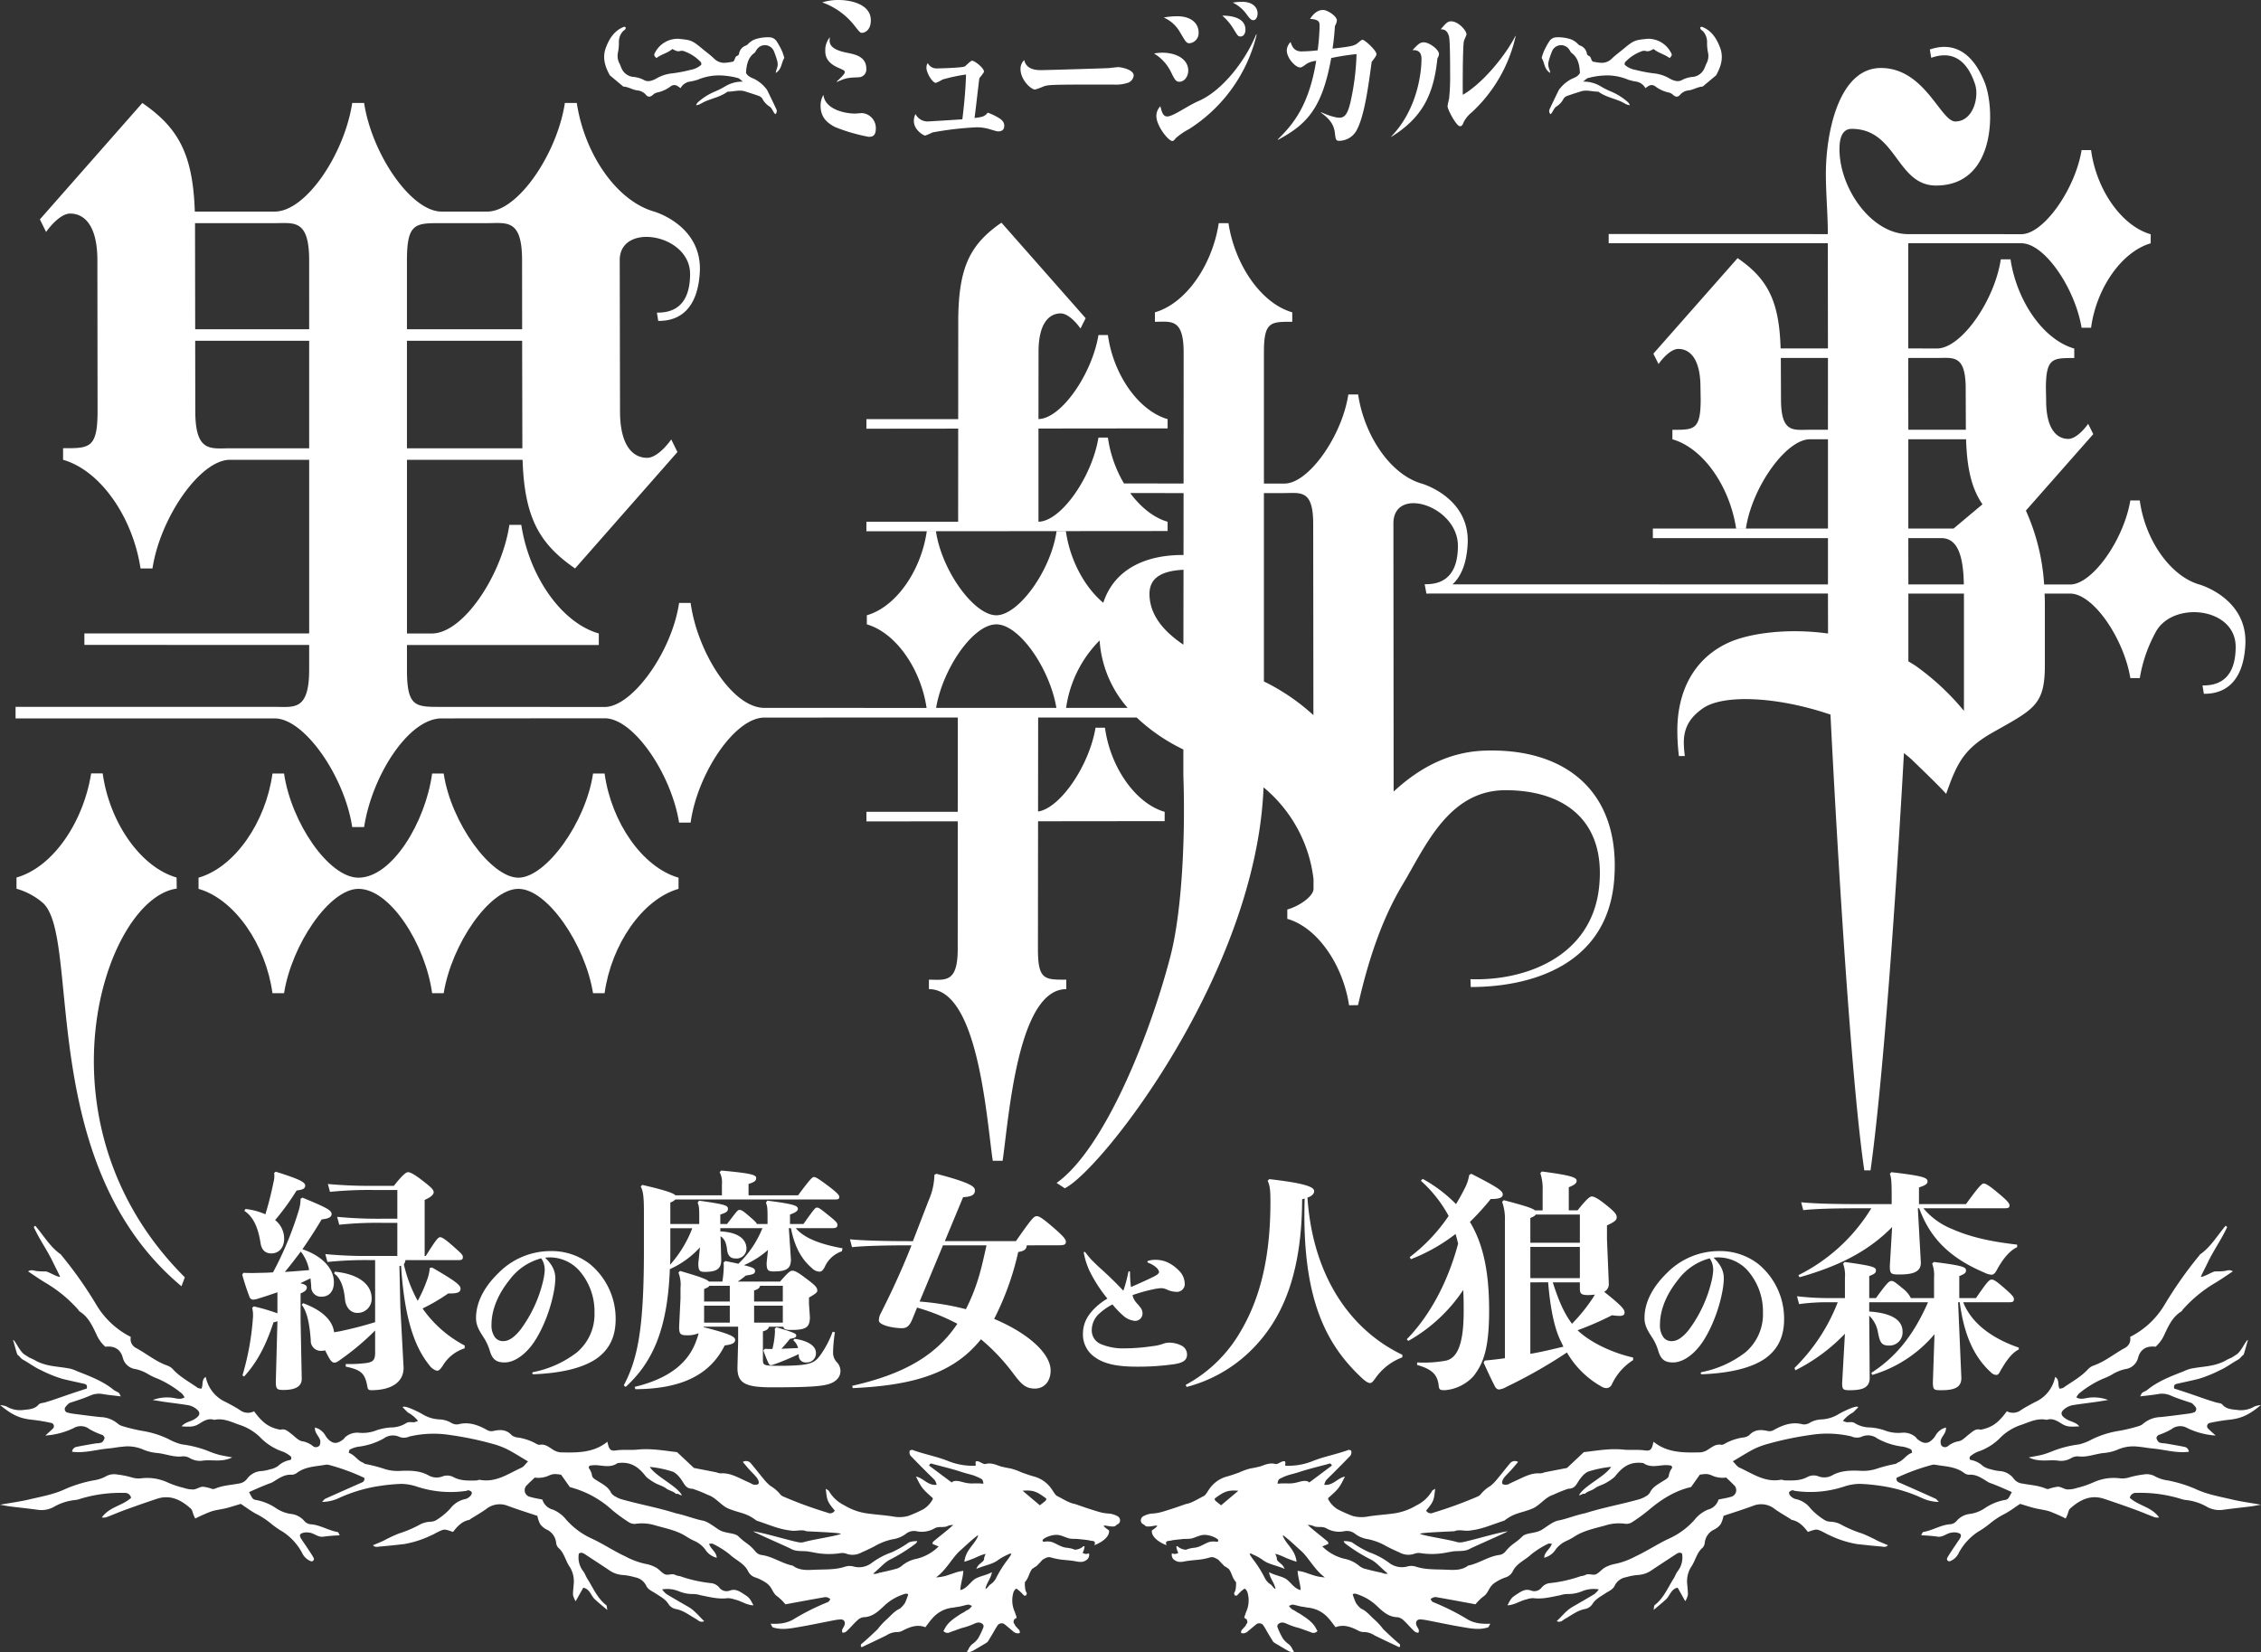 <svg id="logo" xmlns="http://www.w3.org/2000/svg" xmlns:xlink="http://www.w3.org/1999/xlink" width="587.57" height="429.5" viewBox="0 0 587.57 429.5">
  <rect x="0" y="0" width="587.57" height="429.5" fill="#333333" stroke="none"/>
  <defs>
    <clipPath id="clip-path">
      <rect id="長方形_63" data-name="長方形 63" width="587.57" height="429.5" fill="none"/>
    </clipPath>
  </defs>
  <g id="グループ_102" data-name="グループ 102" clip-path="url(#clip-path)">
    <path id="パス_1556" data-name="パス 1556" d="M120.129,15.668c.522,1.024,1.5,1.25,2.311,1.663a9.288,9.288,0,0,1,2.785,2.283,2.832,2.832,0,0,1,.445.605c.79,1.621,1.58,3.243,2.34,4.885a1.08,1.08,0,0,1-.253,1.314c-.637-.562-.816-1.633-1.6-2.057a5.212,5.212,0,0,1-1.784-2,1.92,1.92,0,0,0-.958-.707c-1.169-.428-2.361-.786-3.543-1.171-1.459-.473-2.947.083-4.419.072a.434.434,0,0,0-.224.09c-1.793,1.275-3.846,1.627-5.758,2.479-.517.23-1.009.543-1.522.784a4.056,4.056,0,0,1-.811.172,3.707,3.707,0,0,1,.451-.72,15.733,15.733,0,0,1,4.368-2.794,20.269,20.269,0,0,0,2.824-1.416,8.5,8.5,0,0,1,4.566-1.2c-.605-.432-.958-.871-1.374-.948a20.009,20.009,0,0,0-5.072-.673,14.386,14.386,0,0,0-5.289,1.118,12.884,12.884,0,0,1-2.07.494,3.335,3.335,0,0,0-2.421,1.714,6.352,6.352,0,0,0-1.009-.686,1.554,1.554,0,0,0-1.574.226,8.821,8.821,0,0,1-3.5,1.593,2.236,2.236,0,0,0-1.058.569c-.673.632-1.3.688-1.872,0a3.352,3.352,0,0,0-2.276-1.135c-1.229-.172-2.323-.935-3.584-.988l-3.5-2.93c-1.193-2.172-2.017-4.476-1.039-7.146.935-2.543,2.372-4.593,4.755-5.464.115-.043.275.1.43.166-.006.654-.577.752-.852,1.135a4.106,4.106,0,0,0-.939,2.67,12.155,12.155,0,0,1-.238,2.709,4.134,4.134,0,0,0,.394,2.853c.2.375.319.811.507,1.2a3.729,3.729,0,0,0,2.93,2.281,7.253,7.253,0,0,1,2.9.811c1.078.641,2.338.147,3.379-.458a10.111,10.111,0,0,1,4.065-1.269,36.04,36.04,0,0,0,4.625-.89,5.571,5.571,0,0,0,2.83-1.322.833.833,0,0,0-.309-.907,10.931,10.931,0,0,0-3.973-2.568,1.852,1.852,0,0,0-1.122-.138c-.771.27-1.359-.128-2.1-.488-1.231,1.054-2.822,1.339-4.148,2.351-.654-.656-.686-.828-.328-1.461a6.643,6.643,0,0,1,6.082-3.552,1.946,1.946,0,0,1,.232.028c3.085.3,3.388.436,5.933,2.549,1.056.877,2.168,1.674,3.158,2.638a3.667,3.667,0,0,0,3.026,1c.622-.043,1.242-.181,1.8-.266.586-.339.415-1.267,1.06-1.5.2-.07.49-.307.511-.492a2.709,2.709,0,0,1,1.891-2.24c.354-.17.622-.583.962-.822a4.973,4.973,0,0,1,1.265-.745,10.531,10.531,0,0,1,3.937-.535,2.285,2.285,0,0,1,1.77,1.1,18.846,18.846,0,0,1,1.35,2.477,15.587,15.587,0,0,1,.6,1.778c-.782,1.186-.632,3.013-2.24,3.91a7.355,7.355,0,0,1,.226-.918,3.3,3.3,0,0,0,.123-2.379,19.694,19.694,0,0,0-.865-2.477,2.533,2.533,0,0,0-4.41-.3c-.215.27-.339.681-.59.86-1.719,1.226-2.072,3.141-2.193,5.177" transform="translate(73.729 3.267)" fill="#fff"/>
    <path id="パス_1557" data-name="パス 1557" d="M222.445,15.668c-.522,1.024-1.5,1.25-2.311,1.663a9.288,9.288,0,0,0-2.785,2.283,2.831,2.831,0,0,0-.445.605c-.79,1.621-1.58,3.243-2.34,4.885a1.08,1.08,0,0,0,.253,1.314c.637-.562.816-1.633,1.6-2.057a5.212,5.212,0,0,0,1.784-2,1.92,1.92,0,0,1,.958-.707c1.169-.428,2.36-.786,3.543-1.171,1.459-.473,2.947.083,4.419.072a.434.434,0,0,1,.224.09c1.793,1.275,3.846,1.627,5.758,2.479.517.23,1.009.543,1.522.784a4.055,4.055,0,0,0,.811.172,3.706,3.706,0,0,0-.451-.72,15.733,15.733,0,0,0-4.368-2.794A20.27,20.27,0,0,1,227.8,19.15a8.5,8.5,0,0,0-4.566-1.2c.605-.432.958-.871,1.374-.948a20.009,20.009,0,0,1,5.072-.673,14.386,14.386,0,0,1,5.289,1.118,12.884,12.884,0,0,0,2.07.494,3.335,3.335,0,0,1,2.421,1.714,6.349,6.349,0,0,1,1.009-.686,1.554,1.554,0,0,1,1.574.226,8.821,8.821,0,0,0,3.5,1.593,2.236,2.236,0,0,1,1.058.569c.673.632,1.3.688,1.872,0a3.352,3.352,0,0,1,2.276-1.135c1.229-.172,2.323-.935,3.584-.988l3.5-2.93c1.193-2.172,2.017-4.476,1.039-7.146-.935-2.543-2.372-4.593-4.755-5.464-.115-.043-.275.1-.43.166.006.654.577.752.852,1.135a4.106,4.106,0,0,1,.939,2.67,12.153,12.153,0,0,0,.238,2.709,4.134,4.134,0,0,1-.394,2.853c-.2.375-.319.811-.507,1.2a3.729,3.729,0,0,1-2.93,2.281,7.253,7.253,0,0,0-2.9.811c-1.078.641-2.338.147-3.379-.458a10.111,10.111,0,0,0-4.065-1.269,36.039,36.039,0,0,1-4.625-.89,5.571,5.571,0,0,1-2.83-1.322.833.833,0,0,1,.309-.907,10.931,10.931,0,0,1,3.973-2.568,1.851,1.851,0,0,1,1.122-.138c.771.27,1.359-.128,2.1-.488,1.231,1.054,2.822,1.339,4.148,2.351.654-.656.686-.828.328-1.461a6.643,6.643,0,0,0-6.082-3.552,1.945,1.945,0,0,0-.232.028c-3.085.3-3.388.436-5.933,2.549-1.056.877-2.168,1.674-3.158,2.638a3.667,3.667,0,0,1-3.026,1c-.622-.043-1.242-.181-1.8-.266-.586-.339-.415-1.267-1.06-1.5-.2-.07-.49-.307-.511-.492a2.709,2.709,0,0,0-1.891-2.24c-.354-.17-.622-.583-.962-.822a4.973,4.973,0,0,0-1.265-.745,10.531,10.531,0,0,0-3.937-.535,2.285,2.285,0,0,0-1.77,1.1,18.85,18.85,0,0,0-1.35,2.477,15.581,15.581,0,0,0-.6,1.778c.782,1.186.632,3.013,2.24,3.91a7.355,7.355,0,0,0-.226-.918,3.3,3.3,0,0,1-.123-2.379,19.689,19.689,0,0,1,.865-2.477,2.533,2.533,0,0,1,4.41-.3c.215.27.339.681.59.86,1.72,1.226,2.072,3.141,2.193,5.177" transform="translate(188.144 3.267)" fill="#fff"/>
    <path id="パス_1558" data-name="パス 1558" d="M116.793,21.41a45.355,45.355,0,0,0,8.79,2.574c.792,0,1.878-.079,1.878-2.163a3.891,3.891,0,0,0-3.579-4.006c-.266,0-1.51.126-1.806.126-2.919,0-7.866-1.226-8.234-4.862a5.587,5.587,0,0,0-.737,2.819c0,2.988,1.633,4.406,3.688,5.513" transform="translate(100.143 11.579)" fill="#fff"/>
    <path id="パス_1559" data-name="パス 1559" d="M121.577,6.488c1.618,2.042,1.618,2.042,2.125,2.042.56,0,2.261-.56,2.261-3.262,0-4.084-5.017-5.268-8.381-5.268a13.651,13.651,0,0,0-4.253.62,18.554,18.554,0,0,1,8.249,5.867" transform="translate(100.341 0)" fill="#fff"/>
    <path id="パス_1560" data-name="パス 1560" d="M116.742,16.639v.13c2.509-1.1,2.8-1.1,5.666-1.222a2.034,2.034,0,0,0,2-2.242c0-3.152-2.964-3.712-4.789-4.089-1.588-.319-4.744-.979-4.744-3.137a5.078,5.078,0,0,1,.074-.948,5.2,5.2,0,0,0-1.2,3.546c0,.916.075,2.951,3.352,4.378,1.544.692,1.719.732,1.719,1.19,0,.485-1.439,1.787-2.087,2.394" transform="translate(100.72 4.543)" fill="#fff"/>
    <path id="パス_1561" data-name="パス 1561" d="M128.895,27.836a16.144,16.144,0,0,0,1.895-.818,84.171,84.171,0,0,1,11.584-1.341,12.179,12.179,0,0,1,2.683.33c.4.077,2.317.735,2.77.735.743,0,1.618-.2,1.618-1.471,0-1.135-.843-1.714-1.791-2.251a15.034,15.034,0,0,0-2.487-1.139c-.86.979-1.214,1.109-3.445,1.382.247-1.625,1.176-10.028,1.265-10.324.138-.281,1.192-1.386,1.192-1.759,0-.858-2.349-2.813-3.139-2.813-.281,0-1.525,1.265-1.827,1.474-.49.366-6.386.53-7.249.53a2.491,2.491,0,0,1-2.387-1.386,1.98,1.98,0,0,0-.349,1.222c0,1.308,1.522,3.922,2.472,3.922a10.721,10.721,0,0,0,1.7-.862,43.4,43.4,0,0,1,6.111-1.307c-.109,5.151-.9,11.19-.952,11.637-1.472.123-8.9.566-8.946.566a3.571,3.571,0,0,1-3.232-1.914,3.953,3.953,0,0,0-.419,1.795c0,2.406,2.591,3.792,2.93,3.792" transform="translate(111.529 7.408)" fill="#fff"/>
    <path id="パス_1562" data-name="パス 1562" d="M144.436,15.955a24.594,24.594,0,0,0,2.419-.9c1.318-.409,2.985-.409,17.953-.409a9.95,9.95,0,0,0,3.724-.447,2.266,2.266,0,0,0,1.542-1.889c0-1.7-3.654-2.2-3.948-2.2-.37,0-2.074.211-2.459.249-1.28.079-16.4.534-17.776.534-1.531,0-3.775-.328-4.265-2.617a3.148,3.148,0,0,0-.965,2.289c0,2.894,2.755,5.383,3.775,5.383" transform="translate(124.541 7.334)" fill="#fff"/>
    <path id="パス_1563" data-name="パス 1563" d="M160.421,23.418a3.579,3.579,0,0,0-1.033,2.566c0,2.485,3.09,6.45,4.137,6.45.307,0,.354-.085,1-.816a17.464,17.464,0,0,1,3.305-2.247A40.247,40.247,0,0,0,185.452,4.794l-.141-.04c-2.792,6.85-8.784,14.6-14.9,17.27-3.111,1.356-6.644,4.037-8.2,4.037-1.1,0-1.4-1.141-1.787-2.643" transform="translate(141.122 4.209)" fill="#fff"/>
    <path id="パス_1564" data-name="パス 1564" d="M171.421,5.669c1.054,1.718,1.175,1.91,1.789,1.91.986,0,1.286-1.1,1.286-1.757,0-3.088-3.529-3.669-6.024-3.669a14.725,14.725,0,0,1,2.949,3.516" transform="translate(149.165 1.906)" fill="#fff"/>
    <path id="パス_1565" data-name="パス 1565" d="M164.684,6.478c1.476,2.5,1.631,2.779,2.443,2.779A2.638,2.638,0,0,0,169.459,6.4c0-2.076-1.65-4.159-5.56-4.159a20.281,20.281,0,0,0-3.5.324,9.062,9.062,0,0,1,4.282,3.912" transform="translate(142.02 1.985)" fill="#fff"/>
    <path id="パス_1566" data-name="パス 1566" d="M173.317,3.231c1.014,1.384,1.333,1.789,1.933,1.789.771,0,1.116-.943,1.116-1.75,0-1.435-1.1-3.022-4.1-3.022a17.421,17.421,0,0,0-2.349.206,9.6,9.6,0,0,1,3.4,2.777" transform="translate(150.444 0.22)" fill="#fff"/>
    <path id="パス_1567" data-name="パス 1567" d="M163.449,12.245c1,2.034,1.28,2.572,2.24,2.572,1.193,0,2.268-1.3,2.268-2.9,0-2.981-3.107-4.651-6.737-4.651a14.48,14.48,0,0,0-2.157.2,11.487,11.487,0,0,1,4.385,4.781" transform="translate(140.835 6.432)" fill="#fff"/>
    <path id="パス_1568" data-name="パス 1568" d="M190.006,13.865a65.812,65.812,0,0,1,6.582-1.026A65.419,65.419,0,0,1,195,25.379c-.662,2.734-1.346,4-2.841,4-.4,0-1.772-.089-4.776-1.429l-.034.117c2.7,1.957,3.388,3.439,3.618,5.343.189,1.6.245,1.972,1.088,1.972a5.191,5.191,0,0,0,4.529-2.7c2.032-3.635,3.071-11.4,3.931-17.793,1.139-1.52,1.241-1.682,1.241-2.093,0-.847-3-3.677-3.629-3.677-.194,0-.283.083-1.092.737-.911.739-1.231.977-6.684,1.557.3-1.959.473-3.6.617-5.877a3.335,3.335,0,0,0,.511-1.472c0-1.061-2.425-2.694-3.616-2.694-1.271,0-2.37.816-3.358,2.319,2.355.17,2.481.782,2.481,1.848a57.474,57.474,0,0,1-.5,6.322,38.619,38.619,0,0,1-4.221.287c-2.008,0-2.5-1.471-2.811-2.445a3.268,3.268,0,0,0-1,2.159c0,2.048,2.295,4.45,3.435,4.45.422,0,.6-.121,1.863-1.024a6.273,6.273,0,0,1,2.351-.7C184.25,26,180.3,30.932,176.124,35.017l.036.115c7.562-4.035,11.5-8.237,13.846-21.267" transform="translate(155.94 1.218)" fill="#fff"/>
    <path id="パス_1569" data-name="パス 1569" d="M200.734,6.861c.294,1.045.294,7.949.294,9.546a55.514,55.514,0,0,1-.262,6.569c-.051.285-.405,1.712-.405,2.051,0,.847,2.3,5.177,3.217,5.177.539,0,.682-.332.978-1.065a7.907,7.907,0,0,1,2.125-2.566A38.411,38.411,0,0,0,218.053,6.812L218,6.726c-2.477,4.932-8.405,12.283-13.671,15.317-.038-.123-.07-12.906.3-14,.051-.294.649-1.437.649-1.718,0-.98-2.1-3.384-4.014-3.384-.916,0-1.373.556-2.687,2.08.592,0,1.667,0,2.159,1.846" transform="translate(175.818 2.6)" fill="#fff"/>
    <path id="パス_1570" data-name="パス 1570" d="M203.763,10a2.342,2.342,0,0,0,.4-1.146c0-1.1-2.457-3.02-4-3.02-.946,0-1.523.577-2.881,2.042,2.336-.164,2.336,1.631,2.336,2.411,0,2.532-.7,12.61-7.86,20.034v.094c8.141-5.023,11.052-11.062,12-20.415" transform="translate(169.785 5.165)" fill="#fff"/>
    <path id="パス_1571" data-name="パス 1571" d="M49.028,168.272c6.435,2.647,7.583,3.309,7.583,4.272,0,.782-.784,1.2-2.589,1.384-1.563,2.645-3.249,5.232-4.994,7.758,5.3,1.8,8.183,5.113,8.183,8.6,0,2.466-1.384,3.729-3.128,3.729a2.542,2.542,0,0,1-2.77-2.706c-.057-.722-.119-1.386-.179-2.046-.9.42-1.8.841-2.649,1.263,1.327.3,1.689.66,1.689,1.082,0,.722-.541,1.082-1.625,1.565v6.8l.3,15.4c0,2.166-1.987,2.888-4.751,2.888-1.687,0-1.985-.241-1.985-2.166l.42-15.7a10.348,10.348,0,0,1-1.024.3c-1.8,5.475-3.971,10.045-7.638,14.076l-.422-.3a69.535,69.535,0,0,0,2.707-14.8,8.564,8.564,0,0,0-.181-2.766l.422-.362a49.423,49.423,0,0,1,6.135,1.8v-5.473c-1.565.541-3.128,1.082-4.753,1.565a5.441,5.441,0,0,1-1.563.36,1.048,1.048,0,0,1-.962-.782c-.662-1.744-1.327-3.729-1.867-5.715l.3-.481c1.565.06,2.888.06,4.451,0,1.143,0,2.225-.06,3.247-.121a88.26,88.26,0,0,0,6.678-16.062,10.462,10.462,0,0,0,.483-3.068Zm-6.916-6.737c6.135,1.925,7.638,2.706,7.638,3.611,0,.722-.541,1.082-2.225,1.263a64.278,64.278,0,0,1-5.592,7.7,6.117,6.117,0,0,1,2.345,4.812c0,2.526-1.5,3.848-3.311,3.848-1.5,0-2.526-.781-2.826-2.706-.541-3.49-1.625-6.676-4.214-8.362l.305-.481a17.456,17.456,0,0,1,5.172,1.384c.9-2.949,1.563-5.654,2.1-8.3a6.3,6.3,0,0,0,.181-2.466Zm2.345,26.047c2.106-.119,4.21-.3,6.316-.481a10.946,10.946,0,0,0-2.164-4.812c-1.386,1.8-2.707,3.609-4.152,5.292m22.257-3.068a97.013,97.013,0,0,0-11.19.481l-.541-2.046a111.218,111.218,0,0,0,11.731.483h6.978v-8.6H70.205a95.851,95.851,0,0,0-11.612.479l-.539-2.046a111.724,111.724,0,0,0,12.151.483h3.488v-7.461H67.558a101.691,101.691,0,0,0-11.371.483l-.541-2.046a116.412,116.412,0,0,0,11.912.481h5.234c2.225-2.826,3.188-3.548,3.669-3.548.541,0,1.563.481,3.669,2.1,2.408,1.867,3.009,2.468,3.009,3.13,0,.6-.722,1.263-2.345,1.983v14.559h.3c2.526-4.031,3.186-4.874,3.729-4.874.481,0,1.324.541,3.247,2.227,2.1,1.865,2.649,2.345,2.649,2.887,0,.664-.181.843-1.144.843H75.8a2.128,2.128,0,0,1-.419,1.082,36.341,36.341,0,0,0,3.611,9.506,37.337,37.337,0,0,0,2.464-5.536,10.9,10.9,0,0,0,.662-3.007l.6-.121c6.678,3.85,7.4,4.693,7.4,5.534,0,.963-.965,1.263-3.19,1.2a47.147,47.147,0,0,1-6.676,3.908A30.675,30.675,0,0,0,91.2,206.713v.722a10.21,10.21,0,0,0-5.656,4.451c-.718,1.082-1.08,1.382-1.561,1.382a3.513,3.513,0,0,1-1.925-1.382c-4.15-5.055-6.559-12.936-7.4-25.928-.119.06-.3.06-.422.119l.241,10.709.843,15.7c0,3.85-3.307,5.835-8.362,5.835-.782,0-.963-.239-1.084-1.082-.6-3.309-1.625-4.212-5.594-5.053v-.662a37.007,37.007,0,0,0,5.174-.239c1.863-.241,2.468-.722,2.468-2.707V202.8a65.978,65.978,0,0,1-8.844,7.461c-1.022.782-1.382.9-1.742.9-.483,0-.845-.362-1.263-1.024-.424-.722-.784-1.444-1.146-2.164a4.639,4.639,0,0,1-.962.119,2.6,2.6,0,0,1-2.768-2.768c-.36-4.991-1.143-7.638-2.345-9.2l.36-.42c4.993,1.865,7.642,4.451,8.06,7.579.483-.121,1.022-.181,1.625-.3,3.309-.722,5.715-1.324,9.025-2.345V184.514Zm-9.265,3.007c6.256.6,9.567,3.369,9.567,6.919a3.633,3.633,0,0,1-3.792,3.79c-1.563,0-2.887-1.324-3.128-3.43-.3-3.43-1.263-5.715-2.828-6.8Z" transform="translate(29.563 143.023)" fill="#fff"/>
    <path id="パス_1572" data-name="パス 1572" d="M71.6,178.018a19.034,19.034,0,0,1,13.383-5.543,16.174,16.174,0,0,1,10.264,3.407,18.4,18.4,0,0,1,6.652,14.288c0,4.227-1.4,7.675-4.8,10.14-3.284,2.34-8.62,3.859-16.463,4.187-.287,0-.409-.124-.409-.247a.343.343,0,0,1,.326-.328,27.219,27.219,0,0,0,11.25-5.091A12.978,12.978,0,0,0,96.4,188.4a16.071,16.071,0,0,0-4.1-11,10.334,10.334,0,0,0-7.513-3.283c-.411,0-.822.042-1.233.081a9.3,9.3,0,0,1,1.642,1.931,6.25,6.25,0,0,1,1.028,3.7,22.322,22.322,0,0,1-.452,3.529c-1.148,5.788-3.693,11.167-5.952,13.958-2.134,2.628-4.6,4.106-6.774,4.106-1.765,0-3.079-.451-3.818-2.915a14,14,0,0,0-1.271-3c-1.193-1.929-2.342-3.365-2.342-5.622,0-4.476,2.545-8.582,5.994-11.865m-1.231,16.625a2.563,2.563,0,0,0,2.381,1.231c1.354,0,2.832-.984,4.393-2.956a34.334,34.334,0,0,0,5.869-12.561,16.324,16.324,0,0,0,.452-2.915,5.82,5.82,0,0,0-.33-1.972,7.014,7.014,0,0,0-.573-1.109,14.972,14.972,0,0,0-8.169,5.5c-2.832,3.49-4.763,7.594-4.763,11.742a5.256,5.256,0,0,0,.739,3.037" transform="translate(58.091 152.709)" fill="#fff"/>
    <path id="パス_1573" data-name="パス 1573" d="M105.591,174.129c0-2.645,0-3.428-.424-4.391l.362-.541c6.857.963,7.519,1.263,7.519,2.106,0,.541-.181.962-1.985,1.5v2.466h1.746c2.406-3.13,2.768-3.671,3.19-3.671.479,0,.9.181,2.345,1.444,1.623,1.384,2.106,1.865,2.223,2.227h2.77v-1.144c0-2.645,0-3.428-.422-4.391l.362-.541c7.038.9,7.941,1.324,7.941,2.164,0,.541-.782,1.024-2.048,1.446v2.466h3.49c2.707-3.79,3.068-4.272,3.488-4.272.483,0,.843.241,3.009,1.987,2.046,1.623,2.345,2.044,2.345,2.464,0,.722-.362.9-1.384.9h-9.442c2.223,2.647,6.5,4.21,12.15,5.234l-.181.781a7.47,7.47,0,0,0-4.45,4.091c-.483.9-.843,1.2-1.384,1.2a2.989,2.989,0,0,1-1.985-.962c-2.828-2.406-4.512-5.775-5.413-10.347h-.541l.541,8.12c0,2.345-1.082,3.13-4.453,3.13-1.5,0-1.865-.3-1.865-2.227l.362-3.369a23.577,23.577,0,0,1-6.258,3.971c2.466.6,2.887.9,2.887,1.5,0,.724-.42.905-2.406,1.2a17.478,17.478,0,0,1-2.1,1.563h11.009c2.106-2.408,2.647-2.826,3.188-2.826.6,0,1.322.3,3.367,1.865,2.345,1.744,3.128,2.4,3.128,3.309,0,.42-.36.781-2.164,1.8v1.744l.239,3.309c0,2.766-1.082,3.369-4.93,3.369-1.263,0-1.806-.123-1.987-.843H123.7c-.121.6-.6.962-1.565,1.2v7.28c0,1.565.123,1.684,4.152,1.684,8.3,0,9.265-.722,10.768-2.768a25.048,25.048,0,0,0,3.188-6.075l.6.121a38.108,38.108,0,0,0-.481,5.234,3.674,3.674,0,0,0,.9,2.466,3.305,3.305,0,0,1,1.022,2.406c0,1.442-1.022,2.766-3.068,3.369-1.987.6-5.355.841-14.738.841-6.857,0-8.963-1.022-8.963-5.113l.179-6.676v-3.971h-8.963v.121c7.1,1.8,8.183,2.526,8.183,3.309,0,.841-.843,1.2-2.707,1.442-3.548,7.1-10.407,11.311-23.221,11.371l-.179-.6c10.045-2.406,14.316-7.1,16.062-12.151a10.366,10.366,0,0,0,.541-1.8,7.1,7.1,0,0,1-3.13.541c-1.563,0-1.923-.36-1.923-2.164l.36-7.4v-2.768a8.443,8.443,0,0,0-.541-3.969l.422-.422c5.174,1.5,6.978,2.166,7.519,2.768H111.6a28.553,28.553,0,0,0,.362-3.85,10.04,10.04,0,0,0-.058-1.082l.479-.42c1.325.3,2.468.481,3.371.722a26.336,26.336,0,0,0,6.254-9.265H111.062v.843c4.874.239,6.8,2.164,6.8,4.512a2.573,2.573,0,0,1-2.887,2.525c-1.143,0-1.985-.6-2.166-2.345-.181-1.623-.6-2.706-1.684-3.428l.179,6.135c0,2.345-1.2,3.128-4.269,3.128-1.327,0-1.687-.3-1.687-2.227l.424-4.15A23.5,23.5,0,0,1,97.949,187c-.6,15.7-4.51,24.244-11.49,30.619l-.481-.42c3.609-6.857,5.232-14.618,5.232-35.131v-9.987c0-4.089-.239-5.473-.839-6.556l.419-.42c6.258,1.444,8.12,2.164,8.6,2.706h12.091v-2.947a5.438,5.438,0,0,0-.6-3.068l.42-.422c7.941.722,9.084,1.144,9.084,1.925,0,.662-.3,1.024-1.985,1.565v2.947h12.873c3.188-4.331,3.731-4.751,4.091-4.751.483,0,1.024.3,3.55,2.164,2.645,1.985,3.068,2.587,3.068,3.007,0,.6-.362.664-1.324.664H99.394a3.371,3.371,0,0,1-1.322.782v5.594h7.519Zm-7.519,8.3c0,1.2,0,2.287-.064,3.43a30.716,30.716,0,0,0,5.777-9.5H98.072Zm15.458,8.9h-5.294c-.179.3-.541.483-1.382.843v3.249h6.676Zm0,5.174h-6.676V200.9h6.676Zm13.777-5.174h-5.9c-.181.664-.664.963-1.565,1.2v2.887h7.461Zm0,5.174h-7.461V200.9h7.461Zm-2.707,11.25a22.422,22.422,0,0,0,.662-4.391,3.849,3.849,0,0,0-.062-.843l.422-.42c4.572,1.382,5.174,1.623,5.174,2.164,0,.422-.36.662-1.625.843-.66.843-1.384,1.684-2.225,2.587l4.331-.181a4,4,0,0,0-1.263-2.046l.362-.36c3.007.42,5.534,1.623,5.534,3.669a2.338,2.338,0,0,1-2.468,2.468,1.773,1.773,0,0,1-1.983-1.985v-.181a67.635,67.635,0,0,1-6.5,2.707,2.105,2.105,0,0,1-.782.179c-.3,0-.42-.179-.66-.66a29.228,29.228,0,0,1-1.263-3.19l.42-.42a13.563,13.563,0,0,0,1.5.06Z" transform="translate(76.126 142.882)" fill="#fff"/>
    <path id="パス_1574" data-name="パス 1574" d="M163.109,180.411c-.121,1.082-.6,1.444-2.227,1.744a73.274,73.274,0,0,1-6.256,17.385c8.9,3.729,14.678,9.024,14.678,13.415,0,2.768-1.623,4.693-4.091,4.693-2.526,0-3.609-1.263-5.652-3.971a51.717,51.717,0,0,0-8.364-8.843c-6.919,8.662-17.084,11.97-33.324,12.693l-.123-.6c13.3-3.009,21.778-7.821,27.314-16.122a54.318,54.318,0,0,0-10.47-4.21l-1.082,2.645c-.781,2.046-1.5,2.707-2.826,2.707-2.528,0-6.016-.841-6.016-1.985a3.915,3.915,0,0,1,.481-1.865c2.826-5.534,5.715-11.85,8-17.685h-.722c-5.232,0-11.61.119-14.736.481l-.541-2.046c3.486.36,10.045.483,15.277.483h1.084l4.089-10.587a17.3,17.3,0,0,0,1.5-6.678l.541-.241c9.144,2.406,9.985,3.369,9.985,4.331,0,1.084-.781,1.625-3.068,1.744l-4.751,11.431h18.469c3.969-5.654,4.631-6.5,5.413-6.5.6,0,1.444.483,4.031,2.707,2.887,2.468,3.546,3.309,3.546,3.91,0,.782-.36.963-2.1.963Zm-21.776,0-6.077,14.618a67.974,67.974,0,0,1,12.031,1.985,50.256,50.256,0,0,0,3.19-7.881c.9-2.887,1.5-5.775,2.164-8.722Z" transform="translate(103.725 143.278)" fill="#fff"/>
    <path id="パス_1575" data-name="パス 1575" d="M159.815,182.559a36.108,36.108,0,0,0,1.231-4.638c.041-.206.166-.287.247-.287.126,0,.207.081.207.287a31.132,31.132,0,0,0,.243,3.816c1.85-.82,4.108-1.806,6.077-2.79.943-.492,1.229-.862,1.229-1.148a2.061,2.061,0,0,0-.779-1.192,6.072,6.072,0,0,0-1.97-1.15c-.2-.083-.288-.164-.288-.287,0-.083.085-.206.288-.287a7.131,7.131,0,0,1,2.425-.207,7.449,7.449,0,0,1,2.832.781,10.257,10.257,0,0,1,2.626,1.97,4.82,4.82,0,0,1,1.52,3.2,2.028,2.028,0,0,1-2.259,2.34,5.768,5.768,0,0,1-2.338-.575,3.813,3.813,0,0,0-1.52-.37,12.221,12.221,0,0,0-2.012.287,42.578,42.578,0,0,0-5.421,1.52,4.046,4.046,0,0,0,.739,1.642c.287.411.781.864,1.192,1.439a2.443,2.443,0,0,1,.658,1.559,1.912,1.912,0,0,1-1.931,2.053,5.226,5.226,0,0,1-3.079-1.356,23.84,23.84,0,0,1-2.792-2.915,15.022,15.022,0,0,0-3.284,2.257,5.81,5.81,0,0,0-2.095,4.27,3.861,3.861,0,0,0,2.259,3.735,14.879,14.879,0,0,0,6.322,1.152,50.3,50.3,0,0,0,7.225-.577,11.438,11.438,0,0,0,2.628-.575,4.63,4.63,0,0,1,1.887-.328,7.249,7.249,0,0,1,3.039.781,2.6,2.6,0,0,1,1.4,2.3c0,1.437-.988,2.136-3.243,2.5a65.746,65.746,0,0,1-9.9.658c-5.419,0-8.58-.862-10.756-2.423a7.139,7.139,0,0,1-3.158-5.994c0-2.381.779-4.6,3.282-6.978a16.656,16.656,0,0,1,3.081-2.3,37.256,37.256,0,0,1-4.681-7.266,18.86,18.86,0,0,1-1.437-4.516c-.041-.247,0-.37.162-.37.083,0,.166.083.247.164.413.534.986,1.275,1.523,1.848.488.492,1.267,1.273,1.885,1.848,1.312,1.192,3.45,3.079,6.4,6.2Z" transform="translate(132.16 152.805)" fill="#fff"/>
    <path id="パス_1576" data-name="パス 1576" d="M185.143,162.557c9.446,1.082,11.669,2.046,11.669,3.128,0,.662-.541,1.263-1.742,1.684,1.442,20.934,11.552,34.59,24.665,40.847v.66a14.97,14.97,0,0,0-6.74,5.053c-.782,1.144-1.2,1.625-1.623,1.625s-.963-.241-1.987-1.143c-9.142-8.482-15.875-20.213-15.038-46.8-.239.06-.419.119-.658.179-.064,18.288-4.514,29.718-11.731,37.659a37.151,37.151,0,0,1-18.29,11.128l-.239-.541a36.345,36.345,0,0,0,14.2-13.775c5.113-8.6,7.821-19.25,7.821-33.749,0-2.645-.062-4.15-.724-5.534Z" transform="translate(144.698 143.928)" fill="#fff"/>
    <path id="パス_1577" data-name="パス 1577" d="M196.6,211.132a31.891,31.891,0,0,0,7.579-.483c2.285-.6,4.514-3.007,4.514-12.751,0-1.985,0-3.85-.123-5.594a41.565,41.565,0,0,1-14.256,13.232l-.422-.419c4.994-5.055,10.287-13.356,13.354-24.846-.181-.841-.42-1.686-.66-2.526a46.412,46.412,0,0,1-11.612,6.557l-.3-.543a45,45,0,0,0,10.108-10.705,33.827,33.827,0,0,0-7.221-9.146l.481-.481a37.064,37.064,0,0,1,8.663,6.557c.722-1.2,1.446-2.466,2.1-3.79a11.36,11.36,0,0,0,1.325-3.79l.543-.3c6.855,3.49,8.179,4.451,8.179,5.355,0,.782-.782,1.2-3.128,1.2a66.758,66.758,0,0,1-5.413,5.956c3.609,5.956,4.994,13.415,4.994,22.979,0,9.685-1.386,13.716-4.091,17.144a11.322,11.322,0,0,1-7.34,3.609c-1.324,0-1.565-.058-1.684-1.263-.3-2.587-1.5-4.15-5.6-5.292Zm49.808-20.513a2.278,2.278,0,0,1-1.2,2.166c4.693,3.729,5.294,4.57,5.294,5.413,0,.541-.362.843-1.324.843a14.157,14.157,0,0,1-1.925-.181,78.922,78.922,0,0,1-8.963,3.908c2.647,2.589,7.939,5.6,14.437,7.1v.662a14.875,14.875,0,0,0-5.532,6.316,1.572,1.572,0,0,1-1.325.962,2.632,2.632,0,0,1-1.5-.481,23.8,23.8,0,0,1-8.844-8.782,127.879,127.879,0,0,1-15.641,8.9,5.247,5.247,0,0,1-1.983.72c-.481,0-.845-.3-1.143-.9-1.144-2.225-1.867-3.85-2.888-6.075l.3-.543c1.985-.181,3.43-.36,5.236-.6V174.317a13.14,13.14,0,0,0-.722-4.934l.42-.42c5.292,1.382,7.4,2.046,8.12,2.645h1.985v-5.053a13.045,13.045,0,0,0-.6-4.632l.42-.419c7.28.962,9.023,1.5,9.023,2.4,0,.664-.6,1.144-2.046,1.686v6.014h2.287c2.287-2.887,3.188-3.609,3.669-3.609.662,0,1.744.6,3.548,2.046,2.589,2.046,2.951,2.647,2.951,3.369s-.541,1.2-2.528,2.1v3.609Zm-7.521-10.588v-7.338H227.4c-.121.3-.541.541-1.384.9v6.435Zm-12.872,9.2h12.872v-8.12H226.019Zm0,1.082V208.9c2.888-.481,5.777-1.2,8.6-1.865-.241-.481-.422-.9-.662-1.382-1.565-3.128-2.706-8-3.311-15.342Zm5.835,0c1.2,3.731,2.587,7.581,4.993,10.769a45.013,45.013,0,0,0,5.594-6.978,5.6,5.6,0,0,1,.362-.6,16.644,16.644,0,0,1-1.865.121c-1.8,0-2.048-.481-2.048-1.8v-1.5Z" transform="translate(171.676 142.996)" fill="#fff"/>
    <path id="パス_1578" data-name="パス 1578" d="M232.655,178.018a19.031,19.031,0,0,1,13.383-5.543,16.168,16.168,0,0,1,10.262,3.407,18.392,18.392,0,0,1,6.652,14.288c0,4.227-1.4,7.675-4.8,10.14-3.284,2.34-8.62,3.859-16.465,4.187-.287,0-.407-.124-.407-.247a.343.343,0,0,1,.326-.328,27.231,27.231,0,0,0,11.25-5.091,12.976,12.976,0,0,0,4.6-10.428,16.062,16.062,0,0,0-4.1-11,10.327,10.327,0,0,0-7.513-3.283c-.409,0-.822.042-1.231.081a9.36,9.36,0,0,1,1.642,1.931,6.247,6.247,0,0,1,1.026,3.7,22.29,22.29,0,0,1-.451,3.529c-1.148,5.788-3.7,11.167-5.954,13.958-2.134,2.628-4.6,4.106-6.772,4.106-1.767,0-3.079-.451-3.818-2.915a13.919,13.919,0,0,0-1.273-3c-1.192-1.929-2.34-3.365-2.34-5.622,0-4.476,2.543-8.582,5.994-11.865m-1.233,16.625a2.566,2.566,0,0,0,2.383,1.231c1.354,0,2.832-.984,4.393-2.956a34.365,34.365,0,0,0,5.869-12.561,16.308,16.308,0,0,0,.451-2.915,5.82,5.82,0,0,0-.33-1.972,6.716,6.716,0,0,0-.573-1.109,14.968,14.968,0,0,0-8.168,5.5c-2.834,3.49-4.764,7.594-4.764,11.742a5.271,5.271,0,0,0,.739,3.037" transform="translate(200.686 152.709)" fill="#fff"/>
    <path id="パス_1579" data-name="パス 1579" d="M283.731,203.708A33.506,33.506,0,0,1,267.549,214.3l-.241-.541c6.2-3.971,10.89-9.567,14.74-18.349H266.766v2.406c4.512.3,8.663,1.565,8.663,5.234a3.409,3.409,0,0,1-3.611,3.611c-1.923,0-2.285-.963-2.766-3.309a7.721,7.721,0,0,0-2.287-4.451l.123,16.182c0,2.526-1.867,3.186-5.115,3.186-1.744,0-2.044-.119-2.044-1.863l.722-12.813a46.785,46.785,0,0,1-12.873,9.5l-.241-.6a48.268,48.268,0,0,0,11.248-17.086h-2.166a53.438,53.438,0,0,0-7.881.483L248,193.843a68.793,68.793,0,0,0,8.422.481h4.033V189.09a8.833,8.833,0,0,0-.483-3.729l.422-.422c6.5.9,8.12,1.263,8.12,2.108,0,.66-.121.9-1.746,1.563v5.715h1.746c2.766-3.79,3.367-4.451,4.029-4.451.541,0,1.024.36,2.828,1.865a7.549,7.549,0,0,1,2.227,2.587h6.014V189.09a8.844,8.844,0,0,0-.481-3.729l.422-.422c6.855.845,8.36,1.263,8.36,2.108,0,.66-.119.9-1.744,1.563v5.715H294.5c2.828-4.091,3.43-4.813,4.091-4.813.541,0,1.143.362,3.307,2.227,2.287,1.985,2.468,2.406,2.468,2.887,0,.6-.3.782-1.2.782H291.19c2.166,5.473,7.461,9.386,14.438,11.791v.481c-2.044,1.024-3.609,3.55-4.753,5.534-.36.662-.541,1.084-1.143,1.084a2,2,0,0,1-1.263-.6c-4.453-4.029-7.038-9.683-8.181-18.287h-.422l.845,19.672c0,2.526-1.868,3.186-5.236,3.186-1.865,0-2.164-.058-2.164-2.1ZM264.36,170.983c-6.2,0-11.608.121-14.738.483l-.541-2.046c3.49.36,8.9.481,15.279.481H272.6v-1.444c0-4.15-.062-5.413-.483-6.437l.42-.42c7.519.9,9.386,1.324,9.386,2.347,0,.66-.422,1.022-2.227,1.623V169.9h12.212c2.888-3.971,4.031-5.355,4.572-5.355s1.263.362,3.79,2.468,2.949,2.706,2.949,3.247-.3.722-1.265.722H280.844a18.863,18.863,0,0,0,7.519,5.415c5.292,2.345,11.069,3.367,16.844,4.031v.66c-1.867.845-3.729,3.009-5.355,6.077-.3.541-.722,1.082-1.263,1.082a4.233,4.233,0,0,1-1.746-.481c-8.6-3.609-14.137-8.6-17.084-16.784h-.36l.782,14.137c0,2.406-1.985,3.069-5.594,3.069-2.106,0-2.468-.121-2.468-2.166l.6-10.166c-6.374,6.5-14.137,10.226-24.061,13.055l-.3-.541a46.409,46.409,0,0,0,18.948-17.387Z" transform="translate(218.992 143.08)" fill="#fff"/>
    <path id="パス_1580" data-name="パス 1580" d="M132.886,163.739c1.752-12.625,9.8-24.41,19.214-27.127v-2.9c-9.412-2.713-17.463-14.406-19.214-27.069h-3c-1.878,12.768-12.272,27.069-19.4,27.069s-17.523-14.3-19.412-27.069H88.068c-1.733,12.662-10.409,27.069-19.142,27.069-7.73,0-17.463-14.3-19.339-27.069H46.578C44.847,119.3,36.776,131,27.366,133.711v2.9c9.41,2.717,17.481,14.5,19.212,27.127h3.009c2-12.625,11.806-27.127,19.339-27.127,8.3,0,17.41,14.5,19.142,27.127h3.005c2.019-12.625,11.876-27.127,19.412-27.127s17.376,14.5,19.4,27.127Z" transform="translate(24.23 94.421)" fill="#fff"/>
    <path id="パス_1581" data-name="パス 1581" d="M43.916,136.561l-.04-2.875c-9.4-2.7-17.451-14.4-19.2-27.063h-3c-2.021,12.668-9.889,24.361-19.4,27.063V136.6a18.092,18.092,0,0,1,6.746,3.59c10.168,8.662-2.032,67.9,36.124,99.736l.875-2.321c-40.234-40.1-20.905-98.467-2.1-101.04" transform="translate(2.013 94.404)" fill="#fff"/>
    <path id="パス_1582" data-name="パス 1582" d="M569.682,146.214c-7.6-2.191-14.146-11.624-15.515-21.863h-2.455c-1.693,10.24-9.889,21.85-15.645,21.85l-6.757-.008a54.8,54.8,0,0,0-4.74-19.2l17.519-19.882-1.339-2.672c-1.154,1.646-3.3,3.918-5.151,3.918-3.113,0-5.764-2.728-5.764-9.966l-.062-3.16c0-8.011,1.795-7.894,7.37-7.894V84.876c-8.088-2.315-14.944-12.4-16.565-23.187h-2.525c-1.638,10.79-10.3,23.166-16.573,23.166L494,84.844V57.5l29.412.006c6.022,0,13.952,11.731,15.634,21.967h2.464c1.371-10.236,7.9-19.738,15.5-21.959V55.168c-7.606-2.176-14.131-11.635-15.5-21.871H539.05c-1.682,10.236-9.908,21.846-15.634,21.846l-29.527-.009c-9.465-.085-17.762-11.854-17.762-22.121,0-2.73.662-5.241,3.192-5.241,11.7,0,11.6,14.731,21.906,14.731,15.628,0,15.362-20.014,12.625-26.833-4.557-11.4-11.835-9.323-14.244-8.526L499.97,9.3c2.426-.818,8.3-2.394,11.373,6.812,1.171,3.48-.539,9.736-5.109,9.736-3.848,0-7.913-13.9-19.34-13.9-10.933,0-14.3,16.8-14.3,27.514,0,5.253.507,10.36.507,15.624v.04l-56.949-.021V57.5H473.1l.03,27.34-12.3-.006c-.355-12.347-3.369-18.094-11.175-23.462L427.759,86.211l1.356,2.689c1.143-1.652,3.3-3.927,5.126-3.927,3.126,0,5.764,2.723,5.764,9.972l.055,3.149c0,8.013-1.765,7.9-7.349,7.9v2.466c8.1,2.312,14.925,12.387,16.559,23.179h2.542c1.621-10.792,10.468-23.179,16.618-23.179h4.708v23.2H427.631v2.489h45.506v12.033l-97.575-.015c1.965-1.795,3.628-4.915,3.935-10.381.724-12.225-11.918-15.807-11.918-15.807-8.083-2.313-14.921-12.376-16.544-23.172h-2.543c-1.635,10.8-10.326,23.158-16.588,23.158h-5.347V85.822c0-8.011,1.778-7.905,7.366-7.905V75.454c-8.1-2.308-14.942-12.393-16.578-23.177H314.82c-1.637,10.784-8.477,20.87-16.588,23.177v2.462c4.159,0,7.464-.986,7.464,7.962l-.017,34.075-15.489-.015a32.261,32.261,0,0,1-4.174-11.918H283.56c-1.68,10.206-9.721,21.784-15.59,21.863v-24.22l33.562-.038v-2.41c-7.6-2.183-14.135-11.642-15.515-21.859H283.56c-1.68,10.179-9.706,21.758-15.59,21.844l.017-17.491c0-7.236,2.636-9.966,5.756-9.966,1.861,0,4,2.276,5.147,3.924l1.341-2.681L258.352,52.155c-8.113,5.588-11.086,11.507-11.228,24.95l-.015,26.113H223.255v2.493l23.854-.026-.015,24.21H223.255v2.477l78.276-.066v-2.411c-3.622-1.046-7.01-3.79-9.719-7.462l13.867.008-.015,16.107c-.1,0-.168-.015-.281-.015-9.312,0-17.647,3.477-20.57,12.423-4.908-4.112-8.66-11.139-9.717-18.582h-2.428c-1.491,10.274-9.9,21.829-15.656,21.829-5.769,0-14.165-11.556-15.685-21.829H238.94c-1.454,10.187-7.956,19.652-15.575,21.829v2.361c7.564,2.183,14.039,11.6,15.53,21.72l-42.133-.011c-8.367,0-17.449-14.6-19.184-27.274h-3c-1.891,12.772-12.2,27.037-19.331,27.037l-42.388-.021c-6.754,0-9,.121-9-9.636v-6.454l49.854.011v-3c-9.863-2.834-18.156-15.1-20.142-28.236h-3.094c-1.985,13.139-12,28.236-20.159,28.236h-6.459v-45.14H133.9c.5,14.842,4.206,21.729,13.645,28.238l26.6-30.259-1.608-3.275c-1.412,2.01-4.031,4.776-6.248,4.776-3.839,0-7.065-3.309-7.065-12.134l-.074-39.256c0-9.923,18.283-6.829,18.283,3.6,0,9.7-6.069,10.051-8.618,10.051l.336,2.151c2.54,0,10.085-.336,10.807-12.587S168.1,49.272,168.1,49.272c-9.861-2.822-18.128-15.093-20.106-28.226h-3.1C142.9,34.179,132.73,49.272,124.732,49.272H112.869c-8.015,0-18.153-15.093-20.144-28.226H89.633c-2,13.134-11.963,28.226-20.159,28.226H48.728c-.494-14.851-4.206-21.735-13.639-28.226L8.467,51.3l1.61,3.273c1.42-2.012,4.031-4.785,6.248-4.785,3.85,0,7.082,3.311,7.082,12.15l.047,39.216c0,9.753-2.178,9.627-8.963,9.627v3.009c9.847,2.822,18.153,15.1,20.129,28.238h3.105c2-13.139,12.342-28.238,20.161-28.238h20.56v45.133H20.032V161.9l58.413.019v6.344c0,10.862-3.931,9.746-8.971,9.746H2.145v3h67.33c7.774,0,18.156,15.1,20.159,28.243h3.092c1.991-13.143,11.452-28.243,20.13-28.243l42.388-.034c7.536,0,17.3,14.491,19.331,27.118h3c1.735-12.627,11.4-27.3,19.184-27.3l50.248-.021-.015,24.518H223.263v2.491l23.732-.025-.011,33.2c0,8.946-3.29,7.964-7.481,7.964v2.459c12.855,0,14.97,33.824,16.593,44.614h2.555c1.6-10.79,3.82-44.614,16.543-44.614v-2.459c-5.571,0-7.362.109-7.362-7.907l.03-33.268,32.895-.036.011-2.415c-7.6-2.181-14.148-11.642-15.517-21.869H282.8c-1.625,9.817-9.142,20.909-14.938,21.788l.028-24.437h25.6a47.605,47.605,0,0,0,12.133,8.305v6.776c.52,14.614-.2,34.846-3.4,47.118-5.617,21.49-17.453,50.2-29.54,58.775l2.13,1.39c9.719-4.853,49.824-56.247,51.645-104.214a36.435,36.435,0,0,1,12.99,23.864v2.5c0,2.008-3.812,4.57-6.814,5.385v2.438c7.83,2.213,14.472,11.965,16.052,22.457l2.332-.032c2.285-10.07,5.669-21.473,11.55-31.281,5.911-9.847,11.931-24.587,26.786-24.587,15.279,0,26.062,7.924,24.324,25.027-1.88,18.545-19.665,24.6-33.447,24.094l.081,2.036c15.747,0,35.636-5.724,37.289-28.07,1.661-22.521-12.432-34.113-33.732-33.37-9.51.332-17.236,4.736-23.6,10.639l-.057-69.69c0-9.927,16.761-4.589,16.761,5.833,0,9.7-6.08,9.97-8.637,9.97l.454,2.436c.211,0,.466,0,.747-.021l103.6,0,.019,10.392c-10.911-1.51-20.866.047-25.945,2.411-8.916,4.106-13.217,12.6-13.217,22.772a55.919,55.919,0,0,0,.405,6.663h1.539a30,30,0,0,1-.264-3.5c0-4.214,1.919-6.75,4.906-8.865,5.321-3.782,19.495-3.09,33.208,1.591,1.778,35.293,5.334,95.056,8.79,118.462H484.2c3.428-24.631,6.757-73.644,8.68-108.463.671.53,1.322,1.069,1.972,1.635,1.043,1.029,6.921,6.638,9,8.965,2.668-7.547,4.348-11.393,11.5-15.609,11.071-6.307,14.148-7.191,14.148-17.711V150.884c0-.76-.042-1.546-.068-2.319h6.642c6.05,0,13.952,11.735,15.645,21.967h2.455a37.5,37.5,0,0,1,4.022-11.746c4.231-8.413,20.892-6.8,20.892,3.612,0,9.706-6.067,10.049-8.618,10.049l.351,2.166c2.511,0,10.072-.341,10.779-12.6.733-12.227-11.91-15.8-11.91-15.8m-96.557-40.231h-4.7c-4.206,0-7.5,1-7.5-7.934l-.045-10.732,12.246.006ZM103.855,61.908c0-9.74,2.247-9.631,9.014-9.631h11.863c5.036,0,9.042-1.182,9.042,9.682l.015,17.894H103.855Zm0,20.937h29.934l.06,27.953H103.855ZM78.445,110.8H57.885c-5.025,0-9.035,1.169-9.035-9.7l-.026-18.249H78.445Zm0-30.945H48.824l-.04-27.576h20.69c5.04,0,8.971-1.1,8.971,9.744ZM241.368,178.28c1.691-10.143,9.591-21.72,15.643-21.72,6.024,0,13.924,11.576,15.617,21.72Zm33.784,0a30.935,30.935,0,0,1,8.707-17.536,29.585,29.585,0,0,0,7.291,17.536Zm30.483-16.439c-5.147-3.448-8.733-7.706-8.816-13.021-.072-4.389,3.2-6.161,8.844-6.448Zm20.92,9.563V122.439H331.9c4.174,0,7.462-.977,7.462,7.971l.055,49.752a54.292,54.292,0,0,0-12.864-8.758M501.482,87.323c4.174,0,7.447-.973,7.447,7.964l.041,10.686-14.953.006L494,87.323Zm6.993,91.723a65.294,65.294,0,0,0-12.623-11.75c-.594-.394-1.214-.743-1.819-1.122V148.557h14.442Zm-14.457-44.9h8.59c4.372.009,5.715,4.94,5.839,12.042H494.033Zm11.765-2.489H494.018v-23.2h15.012c.222,7.683,1.48,12.855,4.257,16.9Z" transform="translate(1.899 5.723)" fill="#fff"/>
    <path id="パス_1583" data-name="パス 1583" d="M105.965,217.51a8.512,8.512,0,0,1,2.655,2.2,4.045,4.045,0,0,1-1.026.356c-.732.021-1.474-.2-2.149.292a7.422,7.422,0,0,1-3.893,1.058,15.146,15.146,0,0,0-3.622.709,9.873,9.873,0,0,1-4.723.662,4.789,4.789,0,0,0-3.435,1.1c-.2.134-.3.405-.488.556-1.684,1.352-2.8,1.327-4.159-.143-.413-.447-.666-1.041-1.063-1.5a5.325,5.325,0,0,0-1.131-.939,5.975,5.975,0,0,0-1.077-.428c-.132,1.4,1,2.18,1.331,3.266a2.148,2.148,0,0,1-.132,1.376,1.217,1.217,0,0,1-1.652.258A5.9,5.9,0,0,0,78.512,225c-.98-.168-1.829-1.175-2.713-1.84s-1.67-1.54-2.958-1.146c-2.917-.575-4.557-1.72-6.818-4.8a3.441,3.441,0,0,1-3.739-.36c-1.144-.73-2.344-1.376-3.546-2.01a9.057,9.057,0,0,1-5.264-6.561c-1.173.682-.618,2-1.122,3.043a2.579,2.579,0,0,1-.982-.207c-2.206-1.58-4.653-2.834-6.5-4.906a3.906,3.906,0,0,0-1.563-.945c-2.936-1.069-5.321-3.1-8.032-4.551a2.575,2.575,0,0,1-1.28-2.83,21.851,21.851,0,0,1-9-8.43,105,105,0,0,0-8.976-12.736c-.081-.092-.128-.226-.226-.292-2.8-1.942-4.453-4.915-6.64-7.449-.141.145-.388.328-.364.385,1.55,3.362,3.6,6.133,5.166,9.487.151.322,1.5,2.968,1.667,3.414-.76.121-3.141-1.44-3.81-1.408a17.5,17.5,0,0,1-2.2-.083c-.715-.051-1.418-.515-2.317.075,1.608,1.056,3.107,2.132,4.693,3.06a35.11,35.11,0,0,1,8.256,6.808c.166.183.273.445.471.569,2.229,1.378,3.245,3.639,4.314,5.865a9.048,9.048,0,0,0,2.345,3.286c2.289-.292,3.924.611,4.529,2.815a3.934,3.934,0,0,0,3.362,3.005,10.988,10.988,0,0,1,3.4,1.4,15.17,15.17,0,0,0,2.327,1.086,26.415,26.415,0,0,1,6.277,3.863,4.129,4.129,0,0,1,.694,1.009,3.9,3.9,0,0,1-.986.341,5.715,5.715,0,0,1-1.476-.134,10.466,10.466,0,0,0-5.8.462c1.284.206,2.242.373,3.205.509,1.961.275,3.931.505,5.886.82a4.7,4.7,0,0,1,1.71.633c1.8,1.127,1.706,2.053-.113,3.109-1.014.59-2.317.7-3.2,1.776,2.494.166,3.328.121,4.7-.75,1.193-.756,2.332-1.412,3.8-.935,2.3-.505,4.323.5,6.376,1.233a13.915,13.915,0,0,1,5.39,3.139,14.747,14.747,0,0,0,6.2,3.942,7.642,7.642,0,0,1,1.87,1.158c.275.185.211.9-.092.95a6.161,6.161,0,0,0-3.2,1.589,5.529,5.529,0,0,1-2.034.841,11.768,11.768,0,0,1-2.176.449,4.928,4.928,0,0,0-3.8,2A3.157,3.157,0,0,1,62.045,236c-2.053.394-4.174.481-6.139,1.31a1.293,1.293,0,0,1-.726.1,10.494,10.494,0,0,0-2.459-.588c-.816.028-1.606.652-2.43.713a7.528,7.528,0,0,1-2.551-.411,24.9,24.9,0,0,1-4.2-1.422,12.653,12.653,0,0,0-6.876-1.061,6.117,6.117,0,0,1-2.53-.264,22.849,22.849,0,0,0-3.622-.724,4.422,4.422,0,0,0-3.205.592,9.918,9.918,0,0,1-3.16.956,34.583,34.583,0,0,0-7.061,2.17c-3.071,1.461-6.342,2.01-9.572,2.775-2.264.535-4.583.839-7.51,1.359,1.3.223,2.006.368,2.715.456,2.334.29,4.676.524,7,.848a6.608,6.608,0,0,0,4.291-.752,13.866,13.866,0,0,1,5.607-1.787,6.565,6.565,0,0,0,1.42-.36,36.057,36.057,0,0,1,11.339-1.48,1.569,1.569,0,0,1,1.687,1.284c-2.213,2.055-5.675,2.338-7.606,5.111a3.838,3.838,0,0,0,1.109-.04c1.736-.654,3.439-1.4,5.183-2.027,2.672-.969,5.355-1.908,8.054-2.8,3.488-1.146,6.282.311,8.782,2.555.405.364.483,1.088.718,1.642.126.3.268.6.422.935a44.92,44.92,0,0,1,4.118-1.823c1.278-.426,2.657-.547,3.973-.875,1.192-.3,2.359-.692,3.759-1.11,1.2.8,2.487,1.768,3.88,2.538a20.534,20.534,0,0,1,3.99,2.6,23.431,23.431,0,0,0,3.011,2.091,14.994,14.994,0,0,1,4.993,5.4,4.242,4.242,0,0,0,2.319,2.266.6.6,0,0,0,.76-.807c-.347-.65-.756-1.269-1.161-1.885-.683-1.031-1.384-2.049-2.068-3.081-.281-.422-.535-.975-.134-1.337a2.871,2.871,0,0,1,1.357-.373,3.4,3.4,0,0,1,.739.047c1.356.089,2.362,1.331,3.875,1.05a38.769,38.769,0,0,1,4.155-.33c-.2-.341-.336-.831-.543-.864-2.447-.4-4.58-1.88-7.112-2.021a2.468,2.468,0,0,1-1.552-.845,5.268,5.268,0,0,0-3.528-1.838,9.233,9.233,0,0,1-3.771-1.457A13.593,13.593,0,0,0,66.7,240.3c-1.05-.168-1.039-.3-1.978-2.08.886-.392,1.763-.792,2.647-1.169.79-.337,1.589-.656,2.385-.979a7.112,7.112,0,0,0,1.029-.4c1.58-.937,3.043-2.114,5.07-1.963a2.331,2.331,0,0,0,1.365-.534c2.225-1.614,4.885-1.612,7.421-2.061a2.283,2.283,0,0,1,1.06.1,54.988,54.988,0,0,1,8.954,3.294.961.961,0,0,1-.609,1.21q-4.74,2.09-9.467,4.21c-.272.123-.462.426-.9.848a10.727,10.727,0,0,0,4.165-.9A38.931,38.931,0,0,1,98.812,236.6a48.264,48.264,0,0,1,5.494-.515,13.426,13.426,0,0,1,4,.7,27.935,27.935,0,0,0,12.791,1.126c.243-.036.513-.217.715-.153.305.1.735.305.8.545a1.184,1.184,0,0,1-.375.92,2.839,2.839,0,0,1-1.235.79,6.476,6.476,0,0,0-3.952,2.455,17.119,17.119,0,0,1-3.4,2.856,3.107,3.107,0,0,1-1.695.592,6.508,6.508,0,0,0-3.158.92,30.357,30.357,0,0,1-5.125,2.144,37.986,37.986,0,0,0-4.023,1.889c-.89.411-1.8.773-2.719,1.161.5.626,1.237.385,1.882.332,2.08-.173,4.155-.4,6.231-.634a26.642,26.642,0,0,0,7.036-2.274c.686-.279,1.318-.686,1.991-1,1.422-.652,1.425-.643,3.66.126,1.067-1.4,2.3-2.779,4.238-3.141.107-.019.189-.155.292-.221,1.357-.856,2.76-1.648,4.065-2.577a5.6,5.6,0,0,1,5.585-.867c2.538.948,5.13,1.75,7.738,2.626a8.254,8.254,0,0,0,.715,2.123,4.7,4.7,0,0,0,1.674,1.418,4.264,4.264,0,0,1,2.489,3.441,2.205,2.205,0,0,0,.583,1.324c1.582,1.348,1.851,3.452,3.022,5.059a7.172,7.172,0,0,1,.933,4.638c-.047.865-.185,1.733-.147,2.592a5.974,5.974,0,0,0,.673,1.6c.769-1.363,1.356-2.4,1.989-3.526,1.7.324,1.98,2.053,3,3.015.962.9,2,1.723,3.25,2.794-.138-.652-.09-1.129-.292-1.284-2.344-1.8-3.4-4.51-4.921-6.891-.4-.624-.624-1.371-1.075-1.944a5.788,5.788,0,0,1-1.11-4.557c.605-.436,1.141-.119,1.665.226,2.065,1.354,4.131,2.7,6.184,4.072a6.755,6.755,0,0,0,3.43,1.259,15.107,15.107,0,0,1,3.283.6,4.014,4.014,0,0,1,2.9,2.112c.483,1.116,1.6,1.5,2.513,2.11,1.229.82,2.547,1.461,3.371,2.826a2.919,2.919,0,0,0,1.8,1.193c2.032.364,3.567,1.629,5.281,2.583.594.33,1.094,1.058,2.147.584-1.384-1.284-2.46-2.755-4.071-3.686-1.921-1.111-3.852-2.212-5.75-3.364a6.975,6.975,0,0,1-1.124-1.2,7.882,7.882,0,0,1,4.274.449,9.491,9.491,0,0,0,3.971.75,7.062,7.062,0,0,1,1.785.317c2.3.447,4.595,1.073,6.968.762a5.017,5.017,0,0,1,1.77.313c1.689.336,3.132,1.491,4.974,1.542-1.033-1.965-1.031-1.97-2.76-3.085-1.052-.679-2.065-1.259-3.448-.72a2.38,2.38,0,0,1-2.681-.822,3.234,3.234,0,0,0-2.261-1.152,35.373,35.373,0,0,1-7.932-1.8,4.725,4.725,0,0,1-1.078-.251c-.948-.592-2.019.151-2.875-.249s-1.474-1.293-2.315-1.753a8.9,8.9,0,0,0-2.785-.954,20.044,20.044,0,0,1-5.172-1.938c-3.028-1.4-5.792-3.288-8.816-4.674a19.6,19.6,0,0,1-6.507-4.834,8.679,8.679,0,0,0-3.486-2.643,3.8,3.8,0,0,1-2.736-2.613c-1.158-.245-2.142-.377-3.077-.671a1.782,1.782,0,0,1-.862-3.149c.59-.626,1.233-1.2,1.951-1.895a6.688,6.688,0,0,0,3.863-.605,3.769,3.769,0,0,1,1.431-.309,9.91,9.91,0,0,1,1.563.179c.713,1,1.418,2,2.276,3.213a25.986,25.986,0,0,1,11.067,6.031,43.323,43.323,0,0,0,4.174,3.043,2.826,2.826,0,0,0,1.714.486,11.735,11.735,0,0,1,4.783.255c2.945.884,6.037,1.367,8.675,3.122a16.816,16.816,0,0,0,1.948,1.05,6.954,6.954,0,0,1,2.858,2.293,4.888,4.888,0,0,0,2.949,2.085c-.107-1.6-1.586-2.234-1.989-3.637.354,0,.741-.121.977.015a22.7,22.7,0,0,1,4.374,2.749c1.582,1.5,3.8,2.306,4.817,4.436a3.135,3.135,0,0,0,1.965,1.586,11.831,11.831,0,0,1,2.33,1.133,4.8,4.8,0,0,1,1.39,1.2c.639.875.926,1.953,1.955,2.609a12.706,12.706,0,0,1,2.029,2.01c3.341-.613,6.6-1.229,9.88-1.8a1.772,1.772,0,0,1,1.8.494c-.206.243-.362.6-.628.718a60.867,60.867,0,0,0-9.263,4.666,8.941,8.941,0,0,1-3.164.914,15.635,15.635,0,0,1-2.487.049c.307.5.409.892.617.958,2.325.749,4.653.255,6.953-.136,2.924-.5,5.826-1.126,8.739-1.684a13.953,13.953,0,0,1,1.827-.251c1-.057,1.448.728.977,1.733-.253.541-.758,1-.43,1.691.7.106,1.1-.385,1.512-.784.8-.775,1.506-1.644,2.336-2.381a2.884,2.884,0,0,1,1.589-.833c2.487-.055,4.027-1.672,5.645-3.194a13.518,13.518,0,0,1,5.355-2.934c.124.011.279.026.451.045a.716.716,0,0,1,.2.162,19.1,19.1,0,0,1-.864,2.253,6.954,6.954,0,0,1-1.227,1.373c-.068.038-.132.081-.207.117-1.4.667-2.3,1.874-3.4,2.828a18.264,18.264,0,0,0-2.247,2.46c-1.388,1.335-2.783,2.66-4.267,3.888-.128.106-.07.436-.1.656.117.043.238.134.3.1,2.117-1,4.238-2,6.341-3.032a5.144,5.144,0,0,1,2.781-.873,2.776,2.776,0,0,0,1.414-.351c1.908-.99,3.85-1.725,5.93-.894.713-.914,1.188-1.64,1.776-2.257a7.992,7.992,0,0,1,5.081-2.8,11.916,11.916,0,0,0,1.3-.215c.138-.017.279-.03.417-.049.83-.115,1.635-.415,2.462-.551.081-.006.168-.008.255-.006a6,6,0,0,1,.82.332,3.324,3.324,0,0,1-.939.958,5.084,5.084,0,0,0-.765.409c-.145.1-.292.2-.437.3a9.324,9.324,0,0,0-.922.517c-1.557,1.031-3.149,2.029-4.029,3.776a.939.939,0,0,0-.058.156c-.09.13-.179.262-.273.388a1.348,1.348,0,0,0,1.71.341c.986-.358,1.976-.709,2.962-1.065a19.078,19.078,0,0,0,3.552-1.241,2.775,2.775,0,0,1,.4-.141c.156-.032.313-.062.473-.079a1.478,1.478,0,0,1,1.192.509.773.773,0,0,1,.113.711,19.976,19.976,0,0,1-1.4,2.93c-.038.051-.081.1-.119.151a5.2,5.2,0,0,1-.488.562,5.623,5.623,0,0,1-.941.786,3.82,3.82,0,0,0-1.009,1.437c-.111.14-.221.281-.337.417.228.138.366.27.415.243l0,0,0,.006a4.479,4.479,0,0,0,1.05-.356c1.188-.671,2.353-1.378,3.729-2.193l.1-.155.149-.083c.688-1.16,1.359-2.2,1.933-3.273.209-.334.413-.664.624-1a1.34,1.34,0,0,1,1.678-.324c.782.611,1.529,1.269,2.3,1.895a1.77,1.77,0,0,0,1.742.477.974.974,0,0,0-.405-1.06,4.6,4.6,0,0,0-.632-.692c-.173-.32-.356-.632-.541-.945a1.342,1.342,0,0,1,.192-.886l.6-.392c-.026-.111-.068-.221-.1-.332l.023-.028c-.057-.155-.113-.311-.172-.466-.081-.243-.168-.486-.258-.73a7.248,7.248,0,0,1-.268-5.245,4.524,4.524,0,0,1,.5-.709.943.943,0,0,1,.326,0q.43.348.852.686c.017.019.032.045.051.062.353.341.688.7,1.037,1.058.045-.051.09-.091.138-.136l.213.172c.141-.334.362-.622.294-.732a4.253,4.253,0,0,1-.339-.75,7.165,7.165,0,0,1-.173-1.627c.008-.164.006-.326.006-.49a3.642,3.642,0,0,0,.262-.3c.862-1.2.735-1.825,1.565-3.049.032-.045.051-.068.077-.1a5.208,5.208,0,0,0,.752-.526l.124-.043c.3-.1.52-.471.773-.675l1.077-1.152c.281-.156.564-.305.852-.451a1.792,1.792,0,0,1,1.314-.113c2.888.837,4.023.511,6.9,1.09a4.487,4.487,0,0,0,1.308.026,2.82,2.82,0,0,0,1.3-.7,1.664,1.664,0,0,0,.358-1.5,1.719,1.719,0,0,1-1.661-.111,4.149,4.149,0,0,0,.511-1.7l-.285-.043a3.384,3.384,0,0,1-2.3.914,3.809,3.809,0,0,0-.535-.211,8.9,8.9,0,0,0-1.672-.305,5.363,5.363,0,0,1-1.309-.368c-2.085-.914-2.295-1.454-4.553-1.173-1.112-.522,1.618-1.812,3.318-1.793,1.09-.028,2.142.59,3.377.937,1,.172,1.71.057,2.509.162.85.113,1.111.091,2.068.241a2.6,2.6,0,0,1,.713.13c.17.042.571.075.782.115.37.038.835.3.413,1.09.794-.232,4.071-1.731,3.833-3.824-3.38-2.383.411-.579,1.638-1.139.287-.388.89-.513,1.112-.943a1.243,1.243,0,0,0-.669-1.687,5.67,5.67,0,0,0-1.965-.613,11.379,11.379,0,0,1-2.922-.5c-3.13-.941-4.231-1.38-6.063-2-1.557-.247-3.209-1.384-4.585-2.049-.545-.264-1.035-1.233-1.406-1.742a8.128,8.128,0,0,0-4.587-3.337c-1.094-.283-2.161-.681-3.23-1.056a16.382,16.382,0,0,0-2.958-1.056c-.85-.121-1.682-.328-2.513-.52-1.248-.424-2.47-1.033-3.935-.637-.575.156-1.341-.584-2.053-.707-.828-.139-.456.577-.524,1.158a17.071,17.071,0,0,1-6.859-1.1c-3.115-1.286-6.431-1.848-9.572-3.005-.185-.068-.458.1-.684.155a1.492,1.492,0,0,0,.5,1.659c1.371,1.439,2.781,2.838,4.18,4.248.611.616,1.263,1.2,1.838,1.842a4.36,4.36,0,0,1,.468,1.158c-2.293.29-3.479-1.8-5.377-2.131,1.459,2.945,1.6,3.139,4.3,5.53a1.281,1.281,0,0,1,.091.264,6.652,6.652,0,0,1-2.585,2.755,38.531,38.531,0,0,1-3.75,1.663,8.57,8.57,0,0,1-3.722.215c-2.313-.394-4.672-.522-7-.845a15.438,15.438,0,0,1-5.9-2.085,9.409,9.409,0,0,1-4.039-3.7c-.126-.256-.5-.39-.839-.641.324,3.132.4,3.322,2.34,5.692a1.4,1.4,0,0,1-1.861.545,109.247,109.247,0,0,1-11.454-4.178,2.065,2.065,0,0,1-.886-.633,9.064,9.064,0,0,0-2.515-2.149,11.554,11.554,0,0,1-1.8-1.842c-1.112-1.325-2.159-2.706-3.279-4.023a1.6,1.6,0,0,0-2.1-.368c.579.683,1.122,1.346,1.693,1.985s1.216,1.235,1.772,1.895c.713.845.879,1.714.447,1.923a1.869,1.869,0,0,1-1.75-.206c-.554-.273-1.12-.524-1.684-.782-2.006-.922-3.948-2.04-6.292-1.844a4.436,4.436,0,0,1-1.073-.277c-1.94-.387-3.884-.758-5.826-1.135l-4.37-4.11c-3.358-.385-6.752-1.022-10.26-.66-1.821.187-3.682-.062-5.536.2-1.559.222-1.88-.173-2.313-2.249-3.631,2.954-7.926,2.856-12.2,2.764a4.345,4.345,0,0,1-2.036-.764c-1.043-.65-1.963-1.448-3.356-1.207-.417.072-.935-.287-1.371-.518a14.192,14.192,0,0,0-4.22-1.359,3.168,3.168,0,0,1-1.693-.611c-1.363-1.508-3.015-1.5-4.751-1.1a2.24,2.24,0,0,1-1.723-.3c-2.3-1.267-4.681-2.146-7.4-1.433a2.663,2.663,0,0,1-1.774-.347,6.461,6.461,0,0,0-3.175-.922,9.416,9.416,0,0,1-4.538-1.459c-1.514-.839-4.8-2.387-4.955-1.67Zm159.786,20.359c2.649-.215,3.682.145,6.18,2.064-.062.177-.074.411-.2.518-.449.4-.933.752-1.5,1.2-1.488-1.254-2.932-2.474-4.483-3.782m-10.2-1.827c-2.941-.273-2.968.253-5.667-.5-.737-.206-2.014-.458-2.545.185l-5.886-4.395c.288-.809.764-.471,1.156-.366,2.376.641,4.778,1.2,7.112,1.97,2.447.8,3.02.658,5.307,1.85.366.19.515.816.524,1.256m-12.3,24.348c2.611-1.848,4.267-5.185,6.184-6.885,1.522-1.346,2.419-2.279,4.286-3.769.087-.07.337-.3.492-.189-1,2.487-3.192,3.531-3.6,6.78,3.288-1.028,3.42-1.5,5.52-2.061.04-.011-.481,1.06-.379,1.209,0,1.018-1.478,1.139-2.017,2.7,2.059-.892,3.986-1.152,5.422-2.136a13.392,13.392,0,0,1,2.547-1.478c.23-.083.833-.519,1.078-.292.123.111-.935,1.539-1.048,1.678a30.567,30.567,0,0,0-2.968,4.8,4.469,4.469,0,0,1-1.469,1.527c-.23.145-.875,1.122-1.19,1.126.173-1.459,1.473-2.813,1.663-4.365-1.378.767-2.849.956-4.159,1.623-1.28.65-2.325,2.709-4.054,3.03.077-1.727.707-3.252.784-5.006-.658.128-1.129.175-1.576.315-1.063.33-2.1.737-3.177,1.037a11.625,11.625,0,0,1-2.345.36m-90.247-28.473c-.055-.053.151-.554.279-.575a7.825,7.825,0,0,1,1.814-.117c1.835.143,3.7.673,5.39-.537,3.205-.447,5.283.72,7.432,3.548a12.282,12.282,0,0,0,2.008,1.429c1.035.669,2.166.858,3.166,1.574.975.7,1.729.66,2.672,1.482.328-.3,1.2.5,1.439.283-1.431-2.523-6.614-4.719-8.354-7.336a27.719,27.719,0,0,1,6.1,1.276,5.168,5.168,0,0,1,1.637,1.42c1.28,1.452,1.367,2.973,3.39,2.985a34.636,34.636,0,0,1,4,1.6c2.114.671,3.448,2.839,5.515,3.637,3.111,1.2,4.438,1.007,7.1,3.032,4.355,1.469,5.871,2.246,9.172,2.63,1.3.151,2.572-.379,3.818.14.153.064,8.788.332,8.941.679-.781.5-7.381,1.48-9.5,2.117a3.127,3.127,0,0,1-1.527.068c-2.99-.6-9.5-2.606-11.763-2.817,1.606.873,8.643,3.9,9.929,4.582,1.491.79,3.171.368,4.734.7.241.053.488.079.733.119a19.709,19.709,0,0,0,7,.294,3.325,3.325,0,0,1,1.831.106,4.746,4.746,0,0,0,3.935-.332c1.135-.486,2.249-1.022,3.345-1.589a15.732,15.732,0,0,1,4.817-1.851,7.307,7.307,0,0,0,3.39-1.422,3.362,3.362,0,0,1,2.805-.639,6.637,6.637,0,0,0,4.625-.762c1.063-.579,1.921-.172,3.115-.486a3.646,3.646,0,0,1,1.733-.392c-.633.554-1.048.943-1.489,1.3-1.241,1.018-2.5,2.014-3.729,3.043-.13.111-.126.381-.187.577.462.19.9.371,1.608.664a12.089,12.089,0,0,1-5.709,3.2,8.485,8.485,0,0,0-3.693,1.7,4.412,4.412,0,0,1-1.448.856c-1.465.4-2.939.756-4.427,1.054-.266.053-1.182.485-1.731.251,1.322-1.056,2.949-2.888,4.223-3.565a43.912,43.912,0,0,0,6.7-4.15,1.3,1.3,0,0,0,.537-.718,5.285,5.285,0,0,0-2.193.326,26.113,26.113,0,0,1-4.487,2.581,19.536,19.536,0,0,0-5.158,2.745,5.413,5.413,0,0,1-4.578.971,4.033,4.033,0,0,0-2.191-.045c-2.513.865-5.123.735-7.691.833-2.057.079-4.231.334-6.069-1.06-2.821-.549-5.2-2.376-8.09-2.758a2.472,2.472,0,0,1-1.571-.882c-1.763-2.147-2.513-2.048-4.453-3.971-.979-.967-3.377-.69-5.03-1.7-1.131-.692-2.875-2.127-4.176-2.374-2.1-.4-4.591-1.393-6.684-1.831-.2-.041-.4-.092-.594-.153-4.7-1.473-9.125-2.229-13.875-3.571a7.085,7.085,0,0,1-1.684-.762,2.619,2.619,0,0,1-1.06-.95c-.683-1.457-2.012-2.121-3.262-2.921-.609-.39-1.452-.794-1.64-1.371a4.6,4.6,0,0,0-.9-2.159m-62.328-3.9c-.013,0,.064-.775.255-.869a8.061,8.061,0,0,1,2.081-.718,17.986,17.986,0,0,0,6.652-2.112,4.045,4.045,0,0,1,4.218-.426,3.466,3.466,0,0,0,2.534-.128,27.466,27.466,0,0,1,10.654-.379,83.306,83.306,0,0,1,10.873,2.261,20.292,20.292,0,0,1,3.81,1.4c1.75.886,3.4,1.963,5.49,3.19-.658.65-1.075,1.337-1.678,1.612-3.431,1.561-6.638,3.935-10.768,3.183-.343-.062-.728.158-1.094.164-1.97.03-3.952.117-5.779-.852a3.491,3.491,0,0,0-2.879-.224,4.266,4.266,0,0,1-3.6-.219c-2.268-1.282-4.738-1.307-7.183-1.214a11.288,11.288,0,0,1-4.7-.62,39.868,39.868,0,0,0-4.634-1.169c-.23-.057-.411-.281-.639-.37-1.4-.549-2.142-2.042-3.607-2.5" transform="translate(0 149.613)" fill="#fff"/>
    <path id="パス_1584" data-name="パス 1584" d="M9.612,190.31c3.019,1.416,5.432,1.241,8.72,1.9a10.707,10.707,0,0,1,1.716.65c3.332,1.3,6.684,2.56,9.506,4.864.375.305.888.439,1.278.73.207.153.29.473.554.939-1.748-.219-3.218-.347-4.664-.6a5.531,5.531,0,0,0-3.266.379c-1.7.745-3.452,1.293-5.206,1.865-.52.168-.933.747-1.325,1.2a.989.989,0,0,0,.339,1.282,9.715,9.715,0,0,0,1.429.341c2.455.321,4.908.654,7.368.909A7.318,7.318,0,0,1,30.5,206.4a3.24,3.24,0,0,0,1.284.715,43.565,43.565,0,0,0,5.381,1.282,24.477,24.477,0,0,1,6.672,2.123,13.835,13.835,0,0,0,3.428,1.35,28.5,28.5,0,0,1,6.759,1.7,22.88,22.88,0,0,0,2.756.971c1.052.279,2.136.434,3.55.711-2.787,1.39-5.417.454-7.915.884a5.257,5.257,0,0,1-3.205-.758,3.276,3.276,0,0,0-1.787-.394c-2.272.294-4.355-.652-6.544-.871a12.022,12.022,0,0,1-3.927-1,10.1,10.1,0,0,0-5.1-.643c-1.227.094-2.442.356-3.669.464-3.147.279-6.229,1.276-9.461.85a1.4,1.4,0,0,1,1.16-1.269c1.687-.349,3.392-.628,5.091-.92a4.588,4.588,0,0,0,1.437-.217,1.921,1.921,0,0,0,.737-1.146c.053-.219-.285-.677-.552-.807a19.116,19.116,0,0,1-3.352-1.51,3.66,3.66,0,0,0-4.157-.26,19.941,19.941,0,0,1-7.319,1.914c.749-.683,1.35-1.2,1.917-1.761a.87.87,0,0,0-.277-1.488,47.955,47.955,0,0,0-4.74-.813c-3.36-.309-5.351-1.118-8.65-3.858a6.722,6.722,0,0,1,1.663.364,6.858,6.858,0,0,0,4.282.926c1.427-.189,2.964-.126,4.08-1.435.336-.392,1.137-.385,1.723-.566.705-.217,1.412-.426,2.11-.664,1.635-.554,3.262-1.133,4.9-1.686,1.278-.434,2.564-.843,3.75-1.231.2-.771-.079-1.1-.63-1.224-1.923-.441-3.858-.833-5.769-1.318a33.377,33.377,0,0,1-5.46-2.219c-1.78-.8-3.017-1.814-4.755-2.768-.537-.294-.841-.894-1.357-1.218-.175-.111-1.046-3.588-1.19-3.875.364-.068,1.308,1.853,1.8,2.481C6.033,188.5,6.41,188.5,7.577,189.3a15.748,15.748,0,0,1,2.034,1.007" transform="translate(0.015 163.561)" fill="#fff"/>
    <path id="パス_1585" data-name="パス 1585" d="M343.67,216.2c-.158-.716-3.441.831-4.955,1.669a9.419,9.419,0,0,1-4.538,1.461,6.478,6.478,0,0,0-3.175.92,2.653,2.653,0,0,1-1.774.349c-2.723-.715-5.1.166-7.4,1.431a2.241,2.241,0,0,1-1.723.3c-1.736-.392-3.388-.405-4.751,1.1a3.153,3.153,0,0,1-1.693.611,14.221,14.221,0,0,0-4.221,1.359c-.434.234-.952.59-1.369.518-1.393-.241-2.313.556-3.356,1.207a4.348,4.348,0,0,1-2.036.766c-4.272.092-8.567.189-12.2-2.766-.432,2.076-.752,2.472-2.312,2.251-1.853-.264-3.714-.013-5.535-.2-3.509-.36-6.9.275-10.26.66-1.506,1.416-2.937,2.764-4.37,4.112-1.942.375-3.886.748-5.826,1.133a4.351,4.351,0,0,1-1.073.277c-2.344-.194-4.286.922-6.292,1.844-.564.258-1.129.509-1.684.782a1.878,1.878,0,0,1-1.752.207c-.43-.211-.264-1.078.449-1.923.556-.662,1.193-1.252,1.772-1.9s1.114-1.3,1.693-1.983a1.6,1.6,0,0,0-2.1.366c-1.12,1.318-2.166,2.7-3.279,4.023a11.553,11.553,0,0,1-1.8,1.842,9.1,9.1,0,0,0-2.515,2.149,2.054,2.054,0,0,1-.886.635,109.225,109.225,0,0,1-11.454,4.176,1.4,1.4,0,0,1-1.861-.543c1.936-2.372,2.016-2.56,2.34-5.692-.339.249-.713.383-.839.639a9.413,9.413,0,0,1-4.039,3.707,15.511,15.511,0,0,1-5.9,2.085c-2.328.321-4.687.449-7,.845a8.628,8.628,0,0,1-3.722-.215,39,39,0,0,1-3.75-1.665,6.646,6.646,0,0,1-2.585-2.753,1.243,1.243,0,0,1,.091-.264c2.7-2.391,2.839-2.585,4.3-5.532-1.9.33-3.085,2.421-5.377,2.131a4.371,4.371,0,0,1,.468-1.156c.575-.649,1.227-1.227,1.838-1.842,1.4-1.41,2.809-2.811,4.18-4.25a1.489,1.489,0,0,0,.5-1.657c-.226-.057-.5-.222-.686-.155-3.139,1.158-6.456,1.718-9.57,3.005a17.069,17.069,0,0,1-6.859,1.1c-.068-.579.3-1.3-.524-1.156-.713.121-1.478.862-2.053.707-1.465-.4-2.687.211-3.935.635-.831.194-1.663.4-2.513.52a16.539,16.539,0,0,0-2.958,1.058c-1.069.373-2.136.771-3.23,1.056a8.125,8.125,0,0,0-4.587,3.335c-.371.511-.862,1.48-1.407,1.744-1.376.664-3.028,1.8-4.585,2.049-1.833.622-2.934,1.063-6.063,2a11.542,11.542,0,0,1-2.922.5,5.667,5.667,0,0,0-1.965.611,1.245,1.245,0,0,0-.669,1.689c.222.43.826.552,1.112.943,1.227.56,5.019-1.246,1.638,1.139-.238,2.093,3.039,3.592,3.833,3.822-.422-.784.043-1.05.413-1.088.211-.042.613-.075.781-.115a2.532,2.532,0,0,1,.715-.132c.958-.149,1.218-.128,2.068-.239.8-.108,1.5.008,2.509-.162,1.235-.347,2.287-.967,3.377-.939,1.7-.017,4.431,1.273,3.318,1.795-2.259-.281-2.468.256-4.553,1.173a5.275,5.275,0,0,1-1.308.366,8.689,8.689,0,0,0-1.672.307,3.789,3.789,0,0,0-.535.209,3.376,3.376,0,0,1-2.3-.913l-.285.043a4.156,4.156,0,0,0,.511,1.7,1.725,1.725,0,0,1-1.661.109,1.668,1.668,0,0,0,.358,1.5,2.817,2.817,0,0,0,1.3.694,4.423,4.423,0,0,0,1.308-.026c2.881-.577,4.016-.253,6.9-1.09a1.812,1.812,0,0,1,1.314.113c.288.145.571.3.852.451l1.077,1.152c.253.2.469.573.773.677.053.017.081.028.124.041a5.208,5.208,0,0,0,.752.526c.026.038.045.058.077.1.83,1.225.7,1.848,1.565,3.051a3.335,3.335,0,0,0,.262.3c0,.164,0,.328.006.492a7.283,7.283,0,0,1-.173,1.627,4.382,4.382,0,0,1-.339.75c-.068.107.153.4.294.73l.213-.17c.047.045.092.085.138.136.349-.358.684-.716,1.037-1.058.019-.019.034-.043.051-.064l.852-.684a.857.857,0,0,1,.326,0,4.436,4.436,0,0,1,.5.709,7.249,7.249,0,0,1-.268,5.245c-.09.243-.177.486-.258.728-.058.156-.115.311-.172.466l.023.03c-.032.109-.074.221-.1.33.209.136.4.262.6.392a1.346,1.346,0,0,1,.192.886c-.185.313-.368.624-.541.945a4.694,4.694,0,0,0-.632.692.975.975,0,0,0-.405,1.06,1.77,1.77,0,0,0,1.742-.477c.773-.624,1.52-1.282,2.3-1.893a1.336,1.336,0,0,1,1.676.322c.213.336.417.664.626,1,.573,1.077,1.244,2.114,1.933,3.273l.149.081.1.156c1.376.813,2.542,1.522,3.729,2.193a4.388,4.388,0,0,0,1.05.354l0,0h0c.049.028.187-.1.415-.241-.117-.138-.226-.277-.337-.417a3.819,3.819,0,0,0-1.009-1.437,5.727,5.727,0,0,1-.941-.788,5.015,5.015,0,0,1-.488-.56c-.038-.051-.081-.1-.119-.151a20.164,20.164,0,0,1-1.4-2.93.776.776,0,0,1,.113-.713,1.484,1.484,0,0,1,1.192-.509c.16.017.317.049.473.081a2.562,2.562,0,0,1,.4.141,18.934,18.934,0,0,0,3.552,1.239c.986.356,1.976.709,2.96,1.065a1.345,1.345,0,0,0,1.71-.341c-.092-.126-.181-.258-.271-.387a.879.879,0,0,0-.058-.157c-.88-1.748-2.472-2.745-4.029-3.778a9.329,9.329,0,0,0-.922-.517c-.145-.1-.292-.2-.437-.3a5.449,5.449,0,0,0-.765-.409,3.323,3.323,0,0,1-.939-.958,6.208,6.208,0,0,1,.82-.33c.087,0,.173,0,.254,0,.828.136,1.633.437,2.462.551.138.019.279.032.417.051a11.9,11.9,0,0,0,1.3.213,8,8,0,0,1,5.081,2.8c.588.618,1.063,1.344,1.776,2.257,2.08-.83,4.022-.094,5.93.894a2.757,2.757,0,0,0,1.414.351,5.131,5.131,0,0,1,2.781.875c2.1,1.033,4.223,2.031,6.341,3.032.064.03.185-.06.3-.1-.028-.221.03-.551-.1-.656-1.484-1.229-2.879-2.555-4.267-3.89a18.36,18.36,0,0,0-2.247-2.459c-1.1-.954-1.991-2.163-3.4-2.83-.075-.036-.14-.077-.207-.117a6.9,6.9,0,0,1-1.227-1.373,18.975,18.975,0,0,1-.863-2.253.749.749,0,0,1,.2-.162c.172-.019.324-.034.451-.043a13.475,13.475,0,0,1,5.353,2.934c1.62,1.522,3.16,3.137,5.647,3.194a2.86,2.86,0,0,1,1.589.833c.83.737,1.538,1.606,2.336,2.381.411.4.816.89,1.512.784.326-.7-.177-1.152-.43-1.693-.471-1-.023-1.789.975-1.731a14.261,14.261,0,0,1,1.829.249c2.913.56,5.815,1.188,8.739,1.684,2.3.39,4.629.886,6.953.138.207-.068.309-.462.617-.958a15.606,15.606,0,0,1-2.487-.051,8.939,8.939,0,0,1-3.164-.913,61.052,61.052,0,0,0-9.263-4.668c-.266-.113-.422-.475-.628-.716a1.773,1.773,0,0,1,1.8-.5c3.275.569,6.539,1.186,9.88,1.8a12.627,12.627,0,0,1,2.029-2.01c1.029-.656,1.316-1.735,1.955-2.609a4.8,4.8,0,0,1,1.39-1.2,11.727,11.727,0,0,1,2.33-1.133,3.137,3.137,0,0,0,1.965-1.587c1.016-2.129,3.235-2.934,4.817-4.434a22.7,22.7,0,0,1,4.374-2.749c.236-.138.622-.017.977-.017-.4,1.4-1.882,2.036-1.989,3.637a4.873,4.873,0,0,0,2.949-2.085,6.934,6.934,0,0,1,2.858-2.291,16.806,16.806,0,0,0,1.948-1.05c2.638-1.755,5.73-2.238,8.675-3.122a11.77,11.77,0,0,1,4.783-.256,2.811,2.811,0,0,0,1.714-.485,43.662,43.662,0,0,0,4.174-3.043c3.333-2.832,6.944-5.126,11.067-6.033.858-1.212,1.563-2.206,2.276-3.213a9.9,9.9,0,0,1,1.563-.177,3.77,3.77,0,0,1,1.431.309,6.688,6.688,0,0,0,3.863.605c.718.694,1.361,1.269,1.951,1.893a1.782,1.782,0,0,1-.862,3.149c-.935.294-1.919.426-3.077.673a3.8,3.8,0,0,1-2.736,2.613,8.679,8.679,0,0,0-3.486,2.643,19.589,19.589,0,0,1-6.507,4.832c-3.024,1.388-5.788,3.273-8.816,4.674a19.977,19.977,0,0,1-5.172,1.94,8.9,8.9,0,0,0-2.785.954c-.841.46-1.459,1.352-2.315,1.753s-1.927-.343-2.875.247a4.627,4.627,0,0,1-1.078.251,35.375,35.375,0,0,1-7.932,1.806,3.232,3.232,0,0,0-2.261,1.15,2.378,2.378,0,0,1-2.681.824c-1.384-.541-2.4.042-3.448.718-1.729,1.116-1.727,1.12-2.76,3.085,1.842-.051,3.284-1.2,4.974-1.54a5.06,5.06,0,0,1,1.77-.315c2.374.311,4.664-.315,6.968-.76a6.982,6.982,0,0,1,1.786-.319,9.418,9.418,0,0,0,3.969-.75,7.892,7.892,0,0,1,4.276-.447,7.12,7.12,0,0,1-1.124,1.2c-1.9,1.15-3.829,2.253-5.751,3.364-1.61.93-2.687,2.4-4.071,3.686,1.054.473,1.554-.255,2.147-.586,1.714-.954,3.249-2.219,5.281-2.581a2.927,2.927,0,0,0,1.8-1.2c.824-1.363,2.142-2.006,3.369-2.824.911-.607,2.032-1,2.515-2.11a4,4,0,0,1,2.9-2.112,15.223,15.223,0,0,1,3.283-.6,6.753,6.753,0,0,0,3.43-1.258c2.053-1.371,4.12-2.719,6.184-4.074.524-.343,1.06-.662,1.665-.224a5.785,5.785,0,0,1-1.111,4.555c-.451.575-.679,1.32-1.075,1.946-1.518,2.381-2.577,5.089-4.921,6.891-.2.155-.155.63-.292,1.282,1.252-1.069,2.289-1.891,3.25-2.792,1.024-.962,1.307-2.692,3-3.015.633,1.12,1.22,2.163,1.989,3.526a5.955,5.955,0,0,0,.673-1.6c.038-.86-.1-1.727-.147-2.591a7.178,7.178,0,0,1,.933-4.64c1.171-1.606,1.44-3.711,3.022-5.057a2.21,2.21,0,0,0,.583-1.324,4.261,4.261,0,0,1,2.489-3.441,4.7,4.7,0,0,0,1.674-1.418,8.273,8.273,0,0,0,.715-2.125c2.608-.877,5.2-1.678,7.738-2.626a5.592,5.592,0,0,1,5.585.869c1.3.929,2.707,1.719,4.065,2.575.1.066.185.2.292.222,1.94.362,3.169,1.736,4.238,3.141,2.232-.771,2.238-.781,3.66-.126.673.309,1.3.716,1.991,1a26.572,26.572,0,0,0,7.036,2.274c2.074.232,4.152.46,6.231.634.645.055,1.384.3,1.882-.33-.916-.39-1.829-.75-2.719-1.163a38.754,38.754,0,0,0-4.023-1.889,30.051,30.051,0,0,1-5.125-2.144,6.508,6.508,0,0,0-3.158-.92,3.088,3.088,0,0,1-1.7-.592,17.033,17.033,0,0,1-3.4-2.856,6.485,6.485,0,0,0-3.952-2.455,2.818,2.818,0,0,1-1.235-.788,1.189,1.189,0,0,1-.375-.92c.06-.241.49-.449.8-.545.2-.064.471.115.715.151a27.96,27.96,0,0,0,12.791-1.124,13.308,13.308,0,0,1,4-.7,48.285,48.285,0,0,1,5.494.515,38.991,38.991,0,0,1,10.969,3.279,10.661,10.661,0,0,0,4.165.9c-.441-.422-.632-.724-.9-.847q-4.72-2.132-9.467-4.212a.958.958,0,0,1-.609-1.209,54.807,54.807,0,0,1,8.954-3.294,2.308,2.308,0,0,1,1.06-.1c2.536.449,5.2.449,7.421,2.063a2.356,2.356,0,0,0,1.365.534c2.027-.151,3.49,1.024,5.07,1.963a7.334,7.334,0,0,0,1.029.4c.8.321,1.6.639,2.385.977.884.379,1.761.777,2.647,1.169-.939,1.782-.928,1.914-1.978,2.08a13.6,13.6,0,0,0-5.083,2.134,9.2,9.2,0,0,1-3.771,1.456,5.269,5.269,0,0,0-3.527,1.84,2.477,2.477,0,0,1-1.552.845c-2.532.14-4.664,1.62-7.112,2.019-.207.034-.339.524-.543.864a38.329,38.329,0,0,1,4.155.332c1.512.281,2.519-.963,3.875-1.05a3.18,3.18,0,0,1,.739-.047,2.849,2.849,0,0,1,1.357.373c.4.36.147.913-.134,1.337-.684,1.029-1.386,2.048-2.068,3.079-.405.617-.814,1.237-1.161,1.885a.6.6,0,0,0,.76.809,4.251,4.251,0,0,0,2.319-2.268,14.994,14.994,0,0,1,4.993-5.4,23.435,23.435,0,0,0,3.011-2.091,20.616,20.616,0,0,1,3.99-2.6c1.393-.769,2.675-1.738,3.88-2.536,1.4.419,2.568.813,3.76,1.111,1.316.326,2.694.447,3.973.875a44.927,44.927,0,0,1,4.118,1.823c.155-.339.3-.635.422-.935.236-.554.313-1.28.718-1.642,2.5-2.244,5.294-3.7,8.782-2.555,2.7.888,5.383,1.827,8.055,2.8,1.744.634,3.447,1.374,5.183,2.027a3.832,3.832,0,0,0,1.109.041c-1.931-2.775-5.392-3.058-7.606-5.111a1.568,1.568,0,0,1,1.687-1.286,36.057,36.057,0,0,1,11.339,1.482,6.56,6.56,0,0,0,1.42.358,13.866,13.866,0,0,1,5.607,1.787,6.608,6.608,0,0,0,4.291.752c2.328-.322,4.67-.558,7-.848.709-.087,1.41-.234,2.715-.456-2.926-.518-5.245-.824-7.51-1.359-3.23-.766-6.5-1.312-9.572-2.775a34.818,34.818,0,0,0-7.061-2.17,9.824,9.824,0,0,1-3.16-.956,4.44,4.44,0,0,0-3.205-.592,23.282,23.282,0,0,0-3.622.724,6.085,6.085,0,0,1-2.53.264,12.688,12.688,0,0,0-6.876,1.061,24.908,24.908,0,0,1-4.2,1.423,7.527,7.527,0,0,1-2.551.409c-.824-.058-1.614-.684-2.43-.711a10.621,10.621,0,0,0-2.46.586,1.28,1.28,0,0,1-.726-.1c-1.963-.831-4.084-.918-6.137-1.312a3.162,3.162,0,0,1-2.181-1.25,4.928,4.928,0,0,0-3.8-2,11.619,11.619,0,0,1-2.176-.451,5.5,5.5,0,0,1-2.034-.841,6.189,6.189,0,0,0-3.2-1.589c-.3-.045-.368-.764-.092-.948a7.585,7.585,0,0,1,1.87-1.158,14.766,14.766,0,0,0,6.2-3.942,13.9,13.9,0,0,1,5.39-3.141c2.053-.733,4.074-1.738,6.376-1.233,1.463-.477,2.6.179,3.8.937,1.371.871,2.2.914,4.7.75-.879-1.073-2.181-1.188-3.2-1.776-1.819-1.056-1.916-1.983-.113-3.109a4.739,4.739,0,0,1,1.71-.635c1.955-.313,3.925-.543,5.886-.82.963-.136,1.921-.3,3.205-.509a10.47,10.47,0,0,0-5.8-.46,5.692,5.692,0,0,1-1.474.132,3.823,3.823,0,0,1-.986-.341,4.113,4.113,0,0,1,.694-1.007,26.293,26.293,0,0,1,6.277-3.863,15,15,0,0,0,2.327-1.088,10.985,10.985,0,0,1,3.4-1.393,3.939,3.939,0,0,0,3.362-3.007c.605-2.2,2.24-3.105,4.529-2.815a9.048,9.048,0,0,0,2.345-3.286c1.069-2.227,2.085-4.485,4.314-5.865.2-.123.305-.387.471-.569a35.107,35.107,0,0,1,8.256-6.808c1.586-.928,3.084-2,4.693-3.06-.9-.588-1.6-.126-2.317-.074a18.254,18.254,0,0,1-2.2.083c-.669-.034-3.051,1.527-3.81,1.408.168-.447,1.516-3.094,1.667-3.416,1.565-3.354,3.614-6.124,5.166-9.485.024-.057-.224-.241-.364-.387-2.187,2.536-3.839,5.507-6.64,7.449-.1.068-.145.2-.226.294a104.975,104.975,0,0,0-8.976,12.734,21.838,21.838,0,0,1-9,8.43,2.579,2.579,0,0,1-1.28,2.832c-2.711,1.456-5.1,3.482-8.032,4.551a3.923,3.923,0,0,0-1.565.943c-1.844,2.072-4.291,3.328-6.5,4.908a2.577,2.577,0,0,1-.982.206c-.5-1.037.051-2.361-1.122-3.043a9.063,9.063,0,0,1-5.264,6.563c-1.2.632-2.4,1.278-3.546,2.008a3.441,3.441,0,0,1-3.739.36c-2.261,3.081-3.9,4.223-6.818,4.8-1.288-.394-2.076.485-2.958,1.148s-1.733,1.67-2.713,1.84a5.9,5.9,0,0,0-2.888,1.329,1.218,1.218,0,0,1-1.652-.256,2.149,2.149,0,0,1-.132-1.376c.336-1.088,1.463-1.865,1.331-3.267a6.118,6.118,0,0,0-1.077.428,5.278,5.278,0,0,0-1.131.941c-.4.464-.651,1.056-1.063,1.5-1.357,1.469-2.476,1.493-4.159.143-.19-.153-.29-.422-.488-.558a4.789,4.789,0,0,0-3.435-1.1,9.873,9.873,0,0,1-4.723-.66,14.96,14.96,0,0,0-3.622-.709,7.458,7.458,0,0,1-3.893-1.058c-.675-.488-1.418-.273-2.149-.292a4.121,4.121,0,0,1-1.026-.356,8.5,8.5,0,0,1,2.655-2.206ZM178.116,241.653c-.568-.447-1.052-.8-1.5-1.2-.123-.107-.134-.341-.2-.517,2.5-1.921,3.531-2.279,6.18-2.065-1.552,1.307-3,2.526-4.483,3.782m15.206-6.865c2.287-1.193,2.86-1.046,5.307-1.851,2.334-.766,4.736-1.329,7.112-1.968.392-.107.867-.443,1.156.366l-5.886,4.395c-.532-.643-1.808-.39-2.545-.185-2.7.75-2.726.224-5.668.5.008-.437.158-1.063.524-1.254m9.431,25.244c-1.073-.3-2.114-.707-3.179-1.039-.445-.138-.916-.187-1.574-.313.077,1.753.707,3.279.784,5-1.729-.319-2.773-2.379-4.054-3.03-1.312-.666-2.781-.854-4.159-1.621.19,1.55,1.489,2.9,1.663,4.363-.315,0-.96-.979-1.19-1.124a4.441,4.441,0,0,1-1.469-1.529,30.742,30.742,0,0,0-2.968-4.8c-.113-.139-1.171-1.565-1.048-1.678.245-.224.848.211,1.078.292a13.4,13.4,0,0,1,2.547,1.48c1.435.982,3.364,1.244,5.422,2.136-.539-1.563-2.021-1.682-2.017-2.7.1-.147-.419-1.218-.381-1.209,2.1.556,2.234,1.033,5.522,2.061-.4-3.249-2.6-4.293-3.6-6.778.155-.111.405.117.492.187,1.867,1.489,2.764,2.423,4.285,3.771,1.917,1.7,3.573,5.036,6.184,6.885a11.9,11.9,0,0,1-2.345-.36m91.7-25.956c-.189.577-1.031.982-1.64,1.373-1.25.8-2.579,1.463-3.262,2.92a2.615,2.615,0,0,1-1.06.948,7.085,7.085,0,0,1-1.684.762c-4.749,1.342-9.171,2.1-13.875,3.571a5.835,5.835,0,0,1-.594.153c-2.093.439-4.583,1.435-6.684,1.833-1.3.247-3.045,1.682-4.176,2.374-1.654,1.013-4.052.735-5.03,1.7-1.94,1.921-2.69,1.823-4.453,3.971a2.48,2.48,0,0,1-1.571.882c-2.89.381-5.27,2.21-8.09,2.758-1.838,1.391-4.012,1.137-6.069,1.06-2.568-.1-5.177.03-7.69-.835a4.051,4.051,0,0,0-2.191.045,5.406,5.406,0,0,1-4.578-.971,19.59,19.59,0,0,0-5.158-2.745,26.1,26.1,0,0,1-4.487-2.579,5.223,5.223,0,0,0-2.193-.326,1.312,1.312,0,0,0,.537.718,44.21,44.21,0,0,0,6.7,4.15c1.275.677,2.9,2.508,4.223,3.565-.549.232-1.465-.2-1.731-.253-1.488-.3-2.962-.658-4.427-1.054a4.406,4.406,0,0,1-1.448-.854,8.467,8.467,0,0,0-3.694-1.7,12.069,12.069,0,0,1-5.709-3.2l1.606-.666c-.058-.194-.055-.466-.185-.575-1.231-1.029-2.489-2.027-3.729-3.043-.441-.36-.856-.747-1.49-1.3a3.669,3.669,0,0,1,1.733.392c1.193.317,2.051-.092,3.115.488a6.626,6.626,0,0,0,4.625.76,3.371,3.371,0,0,1,2.805.641,7.307,7.307,0,0,0,3.39,1.422,15.8,15.8,0,0,1,4.817,1.85c1.1.568,2.21,1.1,3.345,1.589a4.753,4.753,0,0,0,3.935.334,3.308,3.308,0,0,1,1.831-.106,19.8,19.8,0,0,0,7-.294c.245-.04.492-.068.733-.119,1.563-.336,3.243.087,4.734-.705,1.286-.683,8.322-3.707,9.929-4.582-2.262.213-8.773,2.217-11.763,2.817a3.149,3.149,0,0,1-1.527-.066c-2.119-.639-8.72-1.616-9.5-2.119.153-.345,8.788-.615,8.941-.677,1.246-.52,2.517.011,3.818-.141,3.3-.385,4.817-1.161,9.172-2.63,2.666-2.023,3.993-1.831,7.1-3.032,2.066-.8,3.4-2.966,5.515-3.635a35,35,0,0,1,4-1.6c2.023-.009,2.11-1.533,3.39-2.983a5.175,5.175,0,0,1,1.637-1.422,27.721,27.721,0,0,1,6.1-1.275c-1.74,2.617-6.923,4.812-8.354,7.334.234.215,1.11-.583,1.439-.281.943-.824,1.695-.782,2.672-1.482,1-.716,2.13-.905,3.166-1.576a12.064,12.064,0,0,0,2.008-1.429c2.149-2.828,4.227-3.993,7.432-3.546,1.695,1.209,3.556.681,5.39.537a7.721,7.721,0,0,1,1.814.117c.128.021.334.522.279.575a4.6,4.6,0,0,0-.9,2.157m59.616-3.558c-.228.089-.411.313-.639.371a39.489,39.489,0,0,0-4.634,1.169,11.293,11.293,0,0,1-4.7.62c-2.445-.092-4.915-.068-7.183,1.214a4.266,4.266,0,0,1-3.6.219,3.477,3.477,0,0,0-2.879.224c-1.827.969-3.809.882-5.779.85-.366-.006-.75-.226-1.093-.162-4.129.752-7.336-1.621-10.768-3.184-.6-.273-1.02-.962-1.678-1.612,2.089-1.227,3.741-2.3,5.488-3.188a20.5,20.5,0,0,1,3.812-1.4,83.617,83.617,0,0,1,10.873-2.261,27.466,27.466,0,0,1,10.654.379,3.447,3.447,0,0,0,2.534.128,4.049,4.049,0,0,1,4.218.426,17.99,17.99,0,0,0,6.652,2.114,8.126,8.126,0,0,1,2.081.716c.19.094.268.865.255.869-1.465.464-2.212,1.957-3.607,2.5" transform="translate(139.219 149.613)" fill="#fff"/>
    <path id="パス_1586" data-name="パス 1586" d="M330.354,190.31c-3.019,1.416-5.432,1.241-8.72,1.9a10.7,10.7,0,0,0-1.716.65c-3.332,1.3-6.684,2.56-9.506,4.864-.375.305-.888.439-1.278.73-.207.153-.29.473-.554.939,1.748-.219,3.218-.347,4.664-.6a5.531,5.531,0,0,1,3.265.379c1.7.745,3.452,1.293,5.206,1.865.52.168.933.747,1.325,1.2a.989.989,0,0,1-.339,1.282,9.715,9.715,0,0,1-1.429.341c-2.455.321-4.908.654-7.368.909a7.319,7.319,0,0,0-4.438,1.642,3.24,3.24,0,0,1-1.284.715A43.569,43.569,0,0,1,302.8,208.4a24.477,24.477,0,0,0-6.672,2.123,13.835,13.835,0,0,1-3.428,1.35,28.5,28.5,0,0,0-6.759,1.7,22.886,22.886,0,0,1-2.757.971c-1.052.279-2.136.434-3.55.711,2.787,1.39,5.417.454,7.915.884a5.256,5.256,0,0,0,3.205-.758,3.276,3.276,0,0,1,1.787-.394c2.272.294,4.355-.652,6.544-.871a12.022,12.022,0,0,0,3.927-1,10.1,10.1,0,0,1,5.1-.643c1.227.094,2.442.356,3.669.464,3.147.279,6.229,1.276,9.461.85a1.4,1.4,0,0,0-1.159-1.269c-1.687-.349-3.392-.628-5.091-.92a4.588,4.588,0,0,1-1.437-.217,1.921,1.921,0,0,1-.737-1.146c-.053-.219.285-.677.552-.807a19.116,19.116,0,0,0,3.352-1.51,3.66,3.66,0,0,1,4.157-.26,19.942,19.942,0,0,0,7.319,1.914c-.749-.683-1.35-1.2-1.917-1.761a.87.87,0,0,1,.277-1.488,47.956,47.956,0,0,1,4.74-.813c3.36-.309,5.351-1.118,8.65-3.858a6.722,6.722,0,0,0-1.663.364,6.858,6.858,0,0,1-4.282.926c-1.427-.189-2.964-.126-4.08-1.435-.336-.392-1.137-.385-1.723-.566-.705-.217-1.412-.426-2.11-.664-1.635-.554-3.262-1.133-4.9-1.686-1.278-.434-2.564-.843-3.75-1.231-.2-.771.079-1.1.63-1.224,1.923-.441,3.858-.833,5.769-1.318a33.377,33.377,0,0,0,5.46-2.219c1.78-.8,3.017-1.814,4.755-2.768.537-.294.841-.894,1.357-1.218.175-.111,1.046-3.588,1.19-3.875-.364-.068-1.309,1.853-1.8,2.481-.871,1.284-1.248,1.284-2.415,2.089a15.747,15.747,0,0,0-2.034,1.007" transform="translate(247.589 163.561)" fill="#fff"/>
  </g>
</svg>
